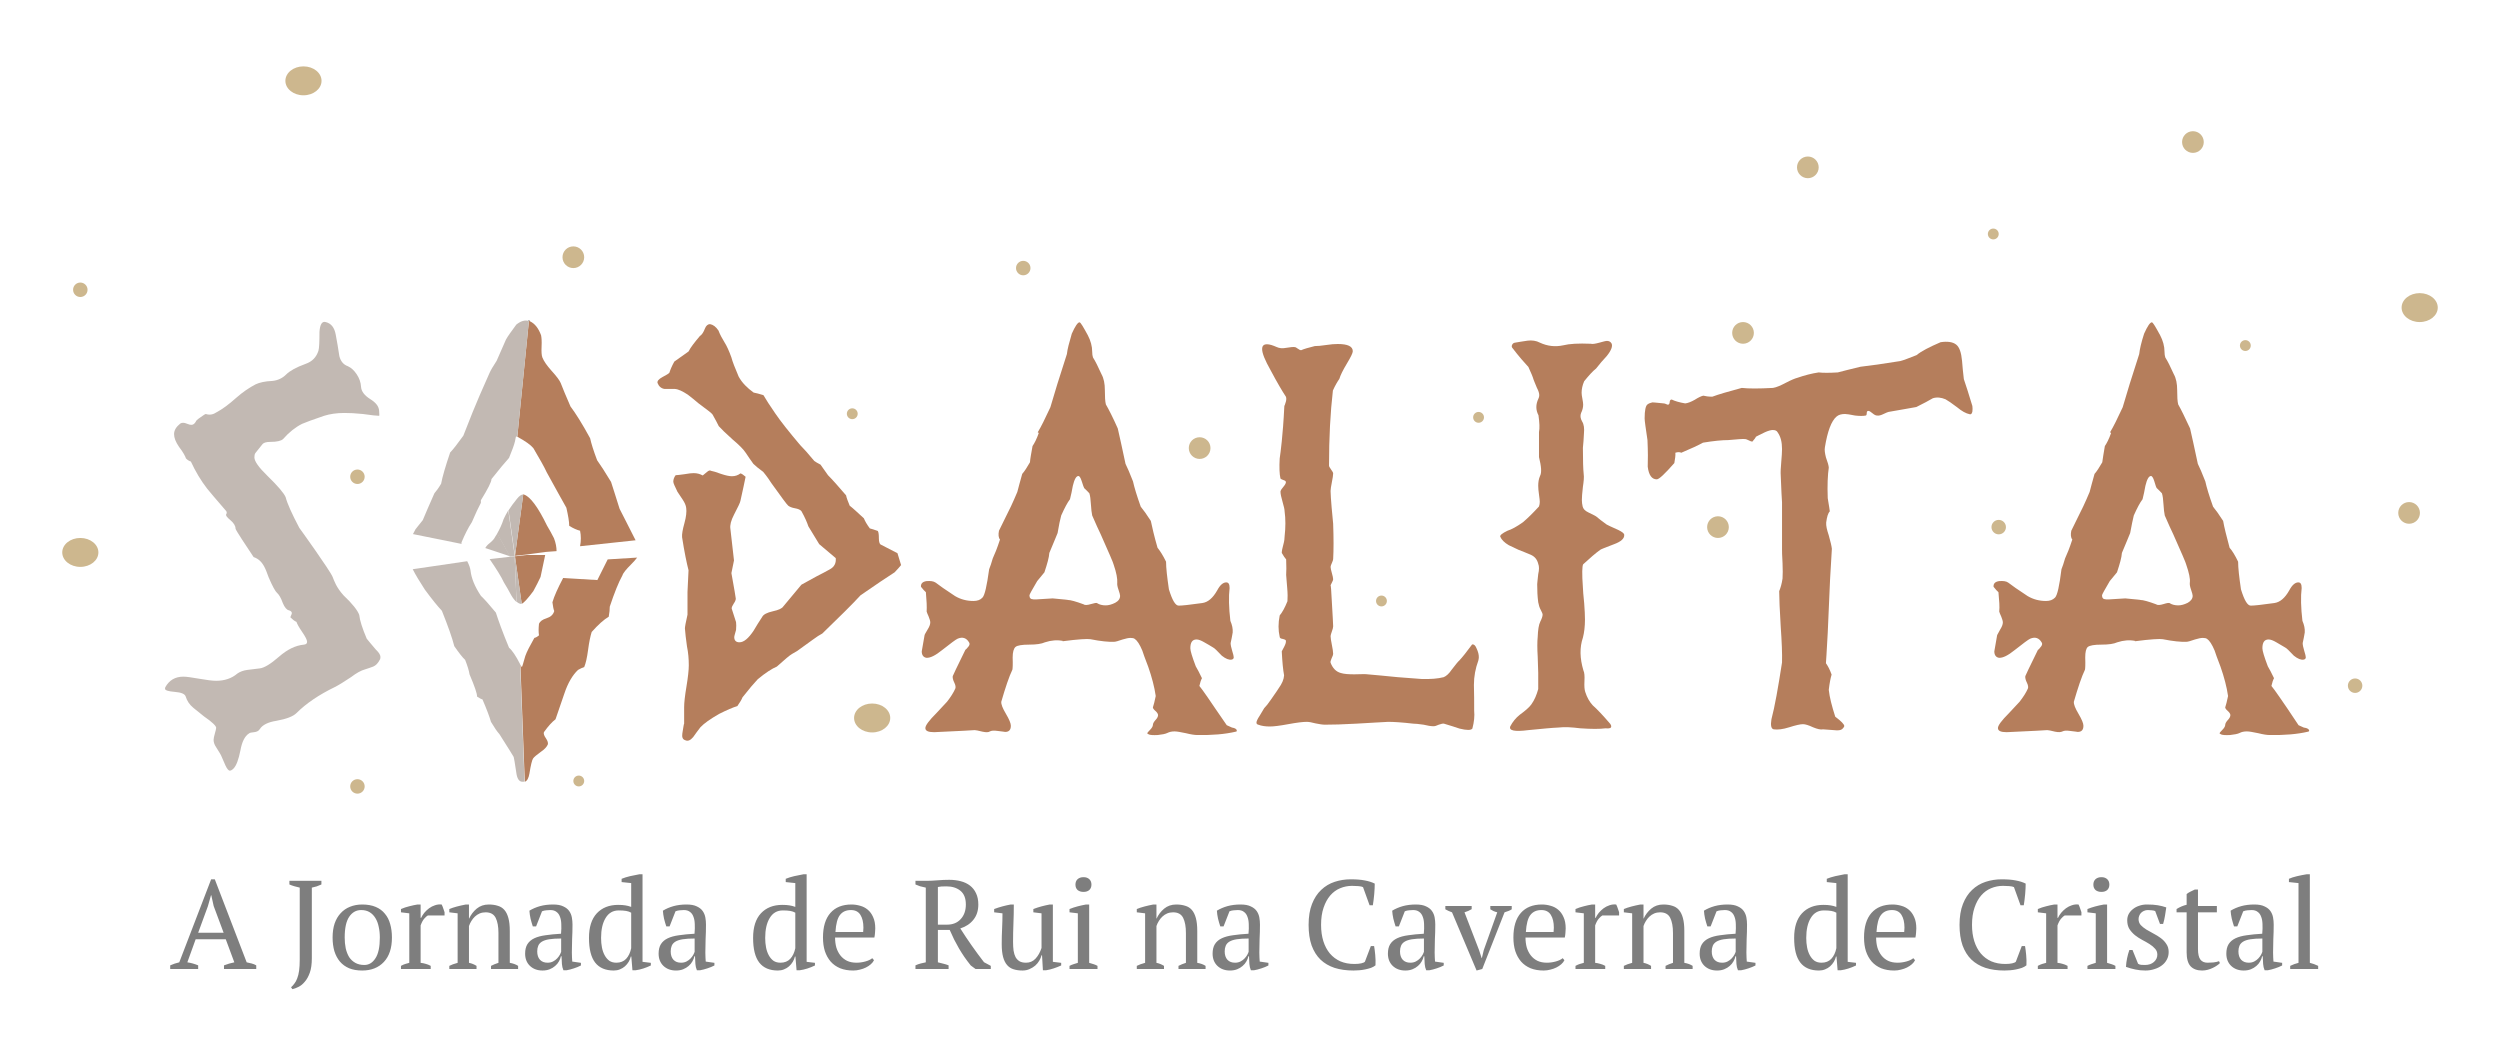 <svg width="968" height="412" viewBox="0 0 968 412" fill="none" xmlns="http://www.w3.org/2000/svg">
<path d="M894.101 282.9C894.101 283.1 893.901 283.3 893.701 283.3C889.501 284.3 884.501 284.7 878.801 284.6C877.801 284.6 876.401 284.4 874.401 283.9C872.401 283.5 871.001 283.2 870.001 283.2C868.901 283.2 867.901 283.4 867.201 283.8C866.401 284.2 865.201 284.4 863.501 284.6C861.701 284.7 860.601 284.6 860.101 284.4C859.601 284.2 859.401 284 859.401 283.9C859.401 283.8 859.801 283.3 860.501 282.6C861.201 281.9 861.601 281.2 861.601 280.7C861.601 280.2 861.901 279.6 862.601 278.8C863.301 278.1 863.601 277.4 863.601 276.9C863.601 276.5 863.301 275.9 862.601 275.3C861.901 274.7 861.601 274.2 861.601 273.9C861.901 273 862.301 271.5 862.701 269.5C862.201 266 861.201 262.2 859.801 258.2C858.501 254.9 857.801 252.8 857.501 251.9C856.501 249.5 855.501 248 854.601 247.4C854.201 247.1 853.701 247 852.901 247C852.201 247 851.201 247.2 849.901 247.6C848.201 248.2 847.101 248.5 846.601 248.5C844.501 248.6 841.401 248.3 837.401 247.5C836.301 247.3 832.701 247.5 826.601 248.3C826.601 248.2 826.701 248.2 826.901 248.2C824.601 247.7 822.301 247.9 819.801 248.7C818.501 249.3 816.501 249.6 813.701 249.6C810.901 249.6 809.201 249.9 808.401 250.5C807.701 251.1 807.401 252.5 807.401 254.6C807.501 257.3 807.401 258.9 807.301 259.3C806.001 262 804.601 266.2 803.001 271.7C802.901 272.7 803.501 274.2 804.801 276.4C806.101 278.6 806.701 280.1 806.701 281C806.701 282.6 806.001 283.4 804.501 283.4C804.401 283.4 803.401 283.2 801.401 283C800.101 282.8 799.201 282.9 798.601 283.2C798.001 283.5 797.101 283.6 795.701 283.3C794.101 282.9 793.101 282.7 792.701 282.7C792.301 282.8 787.101 283 777.001 283.5C774.701 283.5 773.601 283 773.601 281.9C773.601 280.9 775.001 279 777.901 276.1C779.901 273.9 781.301 272.4 782.001 271.7C783.401 269.9 784.501 268.2 785.201 266.6C785.401 266.1 785.301 265.3 784.801 264.3C784.301 263.3 784.101 262.4 784.201 261.8C784.201 261.7 785.801 258.3 789.101 251.6C789.301 251.6 789.701 251.1 790.401 250.2C790.801 249.6 790.801 249.1 790.501 248.7C789.501 247 788.001 246.5 786.101 247.3C785.401 247.6 783.401 249.1 780.101 251.7C777.501 253.8 775.501 254.8 774.001 254.7C772.801 254.5 772.201 253.6 772.201 252.2L773.301 245.9C773.501 245.5 773.901 244.8 774.501 243.7C775.201 242.6 775.501 241.7 775.501 241C775.501 240.5 775.301 239.8 774.901 238.8C774.501 237.9 774.201 237.2 774.101 236.8C774.301 235 774.101 232.5 773.801 229.3C773.301 228.9 772.701 228.2 771.901 227.2C771.801 225.9 772.601 225.2 774.101 225C775.601 224.9 776.801 225 777.601 225.6C778.901 226.6 781.401 228.4 785.101 230.8C787.301 232.1 789.701 232.7 792.201 232.7C793.701 232.7 794.801 232.3 795.701 231.4C796.601 230.5 797.401 226.9 798.201 220.4C798.601 219.4 799.101 218 799.601 216.2C800.301 214.7 801.301 212.3 802.401 208.9C801.801 208.2 801.701 207 802.001 205.5C802.201 205.1 803.101 203.2 804.701 200C805.801 197.9 807.301 194.8 809.101 190.5C809.501 188.8 810.201 186.5 811.001 183.5C811.901 182.5 812.901 180.9 814.001 179C814.201 177.6 814.501 175.5 815.001 172.7C815.701 171.7 816.601 170 817.401 167.7C817.301 167.6 817.201 167.4 817.001 167.4C818.301 165.3 819.901 162 821.901 157.7C823.401 152.5 825.501 145.7 828.301 137.1C828.501 135.2 829.101 132.6 830.201 129.2C831.501 126.3 832.501 124.8 833.201 124.8C833.601 124.8 834.601 126.5 836.401 129.8C837.501 131.9 838.101 134.1 838.101 136.2C838.101 137.1 838.201 137.8 838.401 138.4C839.301 139.8 840.401 142 841.701 144.9C842.601 146.5 843.001 148.6 843.001 151C843.001 153.6 843.101 155.5 843.401 156.6C844.501 158.5 846.001 161.6 848.001 165.9C848.701 168.9 849.701 173.5 851.001 179.6C851.701 181 852.701 183.3 853.901 186.4C854.401 188.7 855.401 192 856.901 196.2C857.901 197.4 859.201 199.2 860.801 201.7C861.201 204.1 862.101 207.6 863.301 212.1C864.301 213.2 865.401 215 866.601 217.5C866.601 219.9 867.001 223.4 867.701 228.2C869.001 232.4 870.201 234.5 871.501 234.5C872.701 234.5 875.701 234.2 880.601 233.5C882.801 233.2 884.701 231.6 886.401 228.6C887.501 226.5 888.701 225.5 889.901 225.5C890.801 225.5 891.201 226.2 891.201 227.7C890.801 231 890.901 235.3 891.501 240.4C892.201 242 892.501 243.5 892.401 244.9C892.201 246.2 891.901 247.6 891.601 249C891.601 249.7 891.801 250.7 892.201 252C892.601 253.3 892.801 254.1 892.801 254.5C892.801 255 892.501 255.3 892.001 255.4C891.001 255.6 889.701 255.1 888.201 253.9C886.401 252 885.301 250.9 884.801 250.7C883.801 250.1 882.601 249.4 881.401 248.7C880.201 248 879.201 247.6 878.401 247.6C876.801 247.6 876.001 248.7 876.001 251C876.001 252 876.701 254.3 878.101 258C878.701 259 879.501 260.5 880.501 262.6C880.101 263.3 879.801 264.3 879.501 265.6C880.101 266.3 881.101 267.7 882.701 270C884.301 272.3 886.701 275.8 890.001 280.8C890.601 281.1 891.301 281.4 892.001 281.7C893.501 281.9 894.101 282.4 894.101 282.9ZM849.001 230.7C849.001 230.3 848.801 229.6 848.401 228.4C848.001 227.3 847.801 226.3 847.901 225.6C848.101 224.1 847.601 221.8 846.501 218.6C846.401 218 844.701 214.1 841.501 206.9C840.701 205.3 839.601 202.8 838.201 199.6C838.001 198.6 837.801 197.2 837.701 195.3C837.601 193.4 837.401 191.9 837.101 191C836.701 190.5 836.001 189.9 835.101 189C834.901 188.8 834.601 187.9 834.101 186.2C833.701 184.9 833.201 184.3 832.901 184.3C832.001 184.3 831.301 185.6 830.701 188.1C830.401 189.9 830.001 191.7 829.601 193.3C828.601 194.6 827.501 196.7 826.201 199.6C825.801 201.1 825.401 203.3 824.801 206.4C824.101 208.2 823.001 210.7 821.601 214.1C821.501 215.8 820.801 218.3 819.701 221.6C819.001 222.4 818.101 223.5 816.901 225C814.901 228.4 813.901 230.2 813.901 230.5C813.901 231 814.001 231.4 814.301 231.7C814.601 232.1 815.801 232.2 818.001 232C821.001 231.8 822.701 231.7 822.901 231.7C827.301 232.1 829.201 232.3 828.701 232.3C829.801 232.3 831.901 232.9 834.901 234C835.401 234.4 836.401 234.3 837.701 233.9C839.001 233.5 839.901 233.3 840.201 233.6C841.001 234.1 842.101 234.4 843.401 234.4C844.501 234.4 845.701 234.1 847.101 233.4C848.301 232.7 849.001 231.8 849.001 230.7Z" fill="#B57E5C"/>
<path d="M763.701 157.2C763.801 157.9 763.801 158.7 763.701 159.4C763.501 160.2 763.201 160.5 762.701 160.4C761.201 160.1 759.601 159.2 757.801 157.7C755.701 156.1 754.201 155.1 753.301 154.6C751.601 153.9 750.001 153.7 748.401 154.2C746.901 155.1 744.801 156.2 742.001 157.6C739.601 158 736.001 158.7 731.201 159.5C730.901 159.6 730.301 159.8 729.301 160.3C728.301 160.8 727.501 161 726.801 160.9C726.301 160.9 725.701 160.6 725.001 160C724.301 159.4 723.801 159.1 723.401 159.1C723.001 159.1 722.801 159.4 722.801 160C722.801 160.6 722.601 160.9 722.401 160.9C721.401 161.1 720.101 161.1 718.301 160.9C716.301 160.5 715.001 160.3 714.401 160.3C713.001 160.3 711.901 160.6 711.101 161.3C709.101 163 707.601 167 706.601 173.2C706.401 174.2 706.601 175.5 707.001 177.1C707.701 179 708.101 180.4 708.101 181.1C707.701 183.8 707.501 187.8 707.701 192.9C708.201 196 708.501 197.7 708.501 198C707.801 198.7 707.401 200.1 707.101 202.3C707.001 203.6 707.401 205.2 708.101 207.3C708.801 209.8 709.201 211.5 709.301 212.5L708.601 224.4L707.701 245C707.301 252.7 707.001 256.7 707.001 256.8C707.701 257.8 708.501 259.2 709.201 261.2C708.801 262.5 708.401 264.5 708.101 267.1C708.401 270 709.301 273.4 710.601 277.5C713.001 279.3 714.101 280.5 714.101 281.1C714.101 281.4 713.801 281.8 713.301 282.3C712.701 282.8 711.601 282.9 710.001 282.7C707.701 282.5 706.301 282.4 705.901 282.4C705.001 282.6 703.701 282.3 702.001 281.6C700.301 280.8 699.001 280.4 698.101 280.4C697.101 280.4 695.301 280.8 692.801 281.6C690.301 282.4 688.301 282.6 686.801 282.4C685.801 282.2 685.501 280.9 685.901 278.5C687.201 273.6 688.501 266.2 690.001 256.5C690.101 253.1 689.901 248.5 689.501 242.7C689.101 236.1 688.901 231.5 688.901 228.9C689.401 227.7 689.901 226.1 690.201 224C690.301 222.4 690.301 220.5 690.201 218.1C690.001 215.1 690.001 213.3 690.001 212.5V194.5C689.901 193.1 689.701 189.6 689.501 184.1C689.401 182.9 689.501 181.2 689.701 178.9C689.901 176.6 690.001 175 690.001 173.9C690.001 171.2 689.501 169.1 688.301 167.4C688.001 166.8 687.401 166.5 686.401 166.5C685.701 166.5 684.601 166.8 683.301 167.4C681.301 168.4 680.201 168.9 679.901 169.1C679.701 169.6 679.201 170.2 678.501 171C678.201 171 677.701 170.8 677.101 170.5C676.501 170.2 676.001 170 675.601 170C674.801 169.9 672.701 170.1 669.201 170.4C666.901 170.4 663.601 170.7 659.401 171.4C657.601 172.4 654.801 173.7 651.001 175.3C650.401 175 649.601 175 648.701 175.3C648.801 176.3 648.601 177.6 648.301 179.3C644.601 183.5 642.401 185.6 641.501 185.6C639.601 185.6 638.401 184 638.001 180.7C638.101 178.3 638.101 174.8 637.901 170.4C637.201 165.7 636.801 162.9 636.801 162C636.801 158.9 637.201 157.1 637.901 156.6C638.401 156.2 639.001 156 639.801 155.8C640.301 155.8 641.101 155.9 642.201 156C643.301 156.1 643.901 156.2 644.201 156.2C644.501 156.2 644.801 156.3 645.201 156.5C645.601 156.7 645.901 156.8 646.101 156.6C646.301 156.5 646.501 156.2 646.501 155.6C646.601 155 646.801 154.7 647.301 154.7C648.501 155.3 650.201 155.8 652.501 156.2C653.501 156.1 654.801 155.6 656.201 154.8C657.601 153.9 658.701 153.4 659.501 153.2C660.301 153.4 661.501 153.6 663.001 153.6C665.401 152.7 669.201 151.6 674.401 150.2C677.001 150.5 681.001 150.5 686.501 150.2C687.801 150 689.401 149.3 691.501 148.2C693.601 147.1 695.101 146.5 695.901 146.3C698.801 145.3 701.501 144.6 704.201 144.2C705.801 144.4 708.301 144.4 711.601 144.2C713.601 143.7 716.501 142.9 720.401 142C723.901 141.6 729.101 140.9 735.801 139.8C737.001 139.5 739.101 138.7 742.101 137.5C743.901 136 747.001 134.4 751.401 132.5C754.101 132.1 756.101 132.4 757.401 133.4C758.701 134.4 759.401 136.5 759.701 139.7C759.901 142.1 760.101 144.5 760.401 146.8C761.201 149.1 762.301 152.6 763.701 157.2Z" fill="#B57E5C"/>
<path d="M628.9 207.099C629 208.499 627.7 209.699 625 210.699C621.6 211.999 619.8 212.699 619.6 212.899C617.8 214.199 615.6 216.099 613 218.499C612.6 219.199 612.5 222.099 612.9 227.499C612.9 228.499 613.1 230.499 613.4 233.599C613.6 236.199 613.7 238.399 613.7 239.899C613.7 242.599 613.4 244.999 612.9 246.899C611.6 250.699 611.7 254.899 613.1 259.599C613.5 260.399 613.6 261.799 613.5 263.699C613.4 265.699 613.5 266.999 613.8 267.899C614.5 270.099 615.5 271.799 616.7 273.099C618.3 274.499 620.6 276.899 623.5 280.299C624 280.999 624 281.599 623.5 281.899C623.2 281.999 622.6 282.099 621.7 281.999C619.5 282.299 616.2 282.299 611.9 281.999C608.6 281.599 605.9 281.399 603.5 281.699C600.9 281.799 597 282.199 591.8 282.699C586.4 283.399 584.1 282.899 584.8 281.199C585.7 279.499 586.9 277.999 588.4 276.799C590.6 275.199 592.1 273.899 592.9 272.799C594.2 270.999 595 268.999 595.6 266.799V260.499C595.6 260.099 595.5 258.099 595.4 254.299C595.2 251.099 595.2 248.499 595.4 246.599C595.5 243.899 595.8 241.899 596.4 240.699C597 239.499 597.3 238.599 597.3 237.999C597.3 237.699 597.1 237.099 596.6 236.199C596.1 235.299 595.8 234.299 595.6 233.199C595.3 230.999 595.2 228.699 595.2 226.199C595.2 225.699 595.4 224.399 595.6 222.299C596 220.599 596 219.299 595.6 218.299C595.2 216.699 594.3 215.499 592.7 214.799C591.1 214.099 589.5 213.499 588 212.899C585.9 211.899 584.6 211.299 584.2 211.099C582.5 210.099 581.4 208.999 580.9 207.799C580.7 207.299 581.6 206.499 583.7 205.499C585.3 204.999 587.3 203.899 589.7 202.199C591.7 200.499 593.7 198.499 595.9 196.099C596.1 195.499 596.2 194.899 596.2 194.299C596.2 193.899 596.1 192.899 595.9 191.499C595.7 190.099 595.6 188.999 595.6 188.099C595.6 186.699 595.8 185.399 596.3 184.299C597 182.999 596.8 180.599 595.9 176.999V167.299C596.2 165.799 596.1 163.699 595.7 160.799C594.6 158.699 594.6 156.599 595.7 154.299C595.9 153.899 596 153.499 596 152.999C596 152.299 595.7 151.299 595.1 150.199C594.4 148.399 593.9 147.399 593.8 146.999C593.5 145.899 592.8 144.299 591.8 142.099C590.3 140.499 588.1 137.999 585.5 134.599C585.3 134.299 585.3 133.899 585.5 133.499C585.7 133.099 586 132.799 586.5 132.699C588 132.399 589.7 132.199 591.5 131.899C593.2 131.699 594.8 131.899 596.3 132.699C599.1 133.999 602.1 134.399 605.3 133.699C607.7 133.099 611.2 132.899 615.9 133.099C616.6 133.299 617.7 133.099 619.2 132.699C620.7 132.299 621.7 131.999 622.2 131.999C623 131.999 623.6 132.299 624 132.999C624.5 133.999 623.9 135.699 622.1 137.899C620.7 139.399 619.3 140.999 618 142.699C616.7 143.699 615.2 145.399 613.4 147.599C612.7 149.199 612.4 150.699 612.4 152.099C612.4 152.599 612.5 153.399 612.7 154.399C612.9 155.399 613 156.199 613 156.699C613 157.799 612.7 158.899 612.2 159.899C611.8 160.899 611.9 161.999 612.6 163.199C613.3 164.299 613.5 165.899 613.3 167.899C613.2 169.799 613.1 171.699 612.9 173.399C612.9 178.299 613 181.699 613.2 183.499C613.4 184.799 613.2 186.499 612.9 188.499C612.6 190.999 612.5 192.699 612.5 193.599C612.5 194.399 612.6 195.299 612.8 196.099C613 196.999 613.7 197.799 615 198.399C617.1 199.399 618.2 199.999 618.2 200.099C619 200.799 620.3 201.799 622.1 203.099C622.4 203.299 623.9 203.999 626.6 205.199C628 205.899 628.9 206.499 628.9 207.099Z" fill="#B57E5C"/>
<path d="M572.6 254.499C572.6 254.899 572.5 255.399 572.4 255.799C571.3 258.799 570.7 261.899 570.7 265.199C570.8 268.499 570.8 271.799 570.8 275.199C571 277.199 570.8 279.499 570.1 282.099C569.6 282.799 567.9 282.799 565.1 282.099C563.7 281.599 561.7 280.999 559.1 280.199C558.7 280.099 558 280.299 557.1 280.599C556.2 280.999 555.6 281.199 555.1 281.199C554.1 281.199 552.8 280.999 551.2 280.599C549.2 280.299 547.9 280.199 547.2 280.199C542.9 279.699 539.7 279.499 537.5 279.499C535 279.599 530.9 279.899 525.2 280.199C520 280.499 515.9 280.599 513 280.599C512.1 280.599 510.9 280.399 509.4 280.099C507.9 279.699 506.8 279.499 506 279.499C504.4 279.499 502.1 279.799 498.8 280.399C495.6 280.999 493.2 281.299 491.7 281.299C490 281.299 488.5 281.099 487.2 280.599C486.8 280.499 486.5 280.299 486.5 279.799C486.5 279.299 486.9 278.399 487.7 277.199C488.8 275.399 489.4 274.399 489.5 274.199C490.2 273.499 491.1 272.399 492.1 270.899C494 268.199 495 266.699 495.1 266.499C496.4 264.699 497.1 263.099 497.2 261.499C496.8 259.399 496.5 256.299 496.3 252.199C496.5 251.799 496.9 251.099 497.3 250.299C497.7 249.499 498 248.699 497.9 248.099C497.9 247.799 497.5 247.599 496.7 247.399C495.9 247.299 495.5 246.999 495.5 246.599C494.9 243.999 494.9 241.299 495.5 238.299C496.5 237.099 497.5 235.299 498.5 232.799C498.6 231.499 498.6 229.799 498.4 227.599C498.2 224.699 498 223.099 498 222.599C498.1 221.299 498.1 219.299 498 216.599C497.6 216.199 497 215.299 496.3 214.099C496.3 213.399 496.5 212.299 496.9 210.899C497.3 209.499 497.4 208.399 497.4 207.699C497.8 204.199 497.8 200.899 497.4 197.999C497.4 197.299 497.1 195.999 496.6 194.299C496.1 192.599 495.8 191.199 495.8 190.299C495.9 189.799 496.3 189.199 497 188.399C497.6 187.699 497.9 187.099 497.9 186.699C497.9 186.299 497.6 186.099 497 185.899C496.4 185.699 496 185.499 495.8 185.299C495.4 183.599 495.3 180.999 495.5 177.499C495.7 176.099 496 173.899 496.3 170.899C496.6 167.899 497 163.399 497.3 157.199C497.4 157.099 497.6 156.499 497.9 155.499C498.1 154.699 498.1 154.099 497.9 153.599C496.5 151.499 494.5 148.099 492 143.399C489.8 139.499 488.7 136.799 488.7 135.199C488.7 133.899 489.3 133.299 490.6 133.299C491.6 133.299 492.8 133.699 494.4 134.399C495.3 134.799 496.5 134.999 497.9 134.699C499.7 134.399 500.8 134.299 501.3 134.399C501.6 134.399 502 134.599 502.5 134.999C503 135.399 503.5 135.599 503.8 135.599C504.9 135.099 506.7 134.599 509.1 133.999C510.1 133.999 511.5 133.899 513.4 133.599C515.3 133.299 516.8 133.199 518 133.199C521.8 133.199 523.8 134.099 523.8 135.999C523.8 136.699 523 138.299 521.5 140.799C520 143.299 519 145.299 518.6 146.699C517.9 147.699 517 149.199 516.1 151.199C515.1 159.799 514.6 169.499 514.6 180.299C514.6 180.599 514.9 181.099 515.4 181.799C515.9 182.499 516.2 182.999 516.2 183.299C516.2 183.999 516 185.199 515.7 186.699C515.4 188.299 515.2 189.399 515.2 190.099C515.2 191.599 515.4 193.699 515.6 196.399C515.9 199.299 516.1 201.499 516.2 202.799C516.4 208.399 516.4 212.999 516.2 216.499C516.2 216.799 516 217.299 515.7 217.999C515.4 218.699 515.2 219.199 515.2 219.499C515.2 219.999 515.4 220.799 515.7 221.899C516 222.999 516.2 223.799 516.2 224.299C516.2 224.599 516 224.999 515.7 225.599C515.5 225.999 515.3 226.399 515.2 226.599C515.3 226.599 515.5 228.799 515.7 233.199C516 238.499 516.2 241.599 516.2 242.499C516.2 242.999 516 243.699 515.7 244.499C515.4 245.399 515.2 245.999 515.2 246.299C515.2 246.999 515.4 248.199 515.7 249.699C516 251.199 516.2 252.399 516.2 253.199C516.2 253.499 516 254.099 515.6 254.899C515.2 255.799 515.1 256.299 515.2 256.599C516 258.699 517.3 260.099 519.2 260.599C520.5 260.999 522.3 261.099 524.4 261.099C527.4 260.999 529 260.999 529.5 261.099C532.1 261.299 536 261.699 541.2 262.199C544.3 262.399 547.4 262.699 550.4 262.899C553.9 262.999 556.7 262.799 559 262.199C560 261.799 561.1 260.799 562.1 259.299C563.7 257.199 564.7 255.999 565 255.799C566.3 254.399 567.9 252.399 569.8 249.799C569.9 249.599 570 249.499 570.2 249.499C570.8 249.499 571.3 249.999 571.7 250.999C572.4 252.499 572.6 253.499 572.6 254.499Z" fill="#B57E5C"/>
<path d="M478.9 282.9C478.9 283.1 478.8 283.3 478.5 283.3C474.3 284.3 469.3 284.7 463.6 284.6C462.6 284.6 461.2 284.4 459.2 283.9C457.2 283.5 455.8 283.2 454.8 283.2C453.7 283.2 452.8 283.4 452 283.8C451.2 284.2 450 284.4 448.3 284.6C446.5 284.7 445.4 284.6 444.9 284.4C444.4 284.2 444.2 284 444.2 283.9C444.2 283.8 444.6 283.3 445.3 282.6C446 281.9 446.4 281.2 446.4 280.7C446.4 280.2 446.7 279.6 447.4 278.8C448.1 278.1 448.4 277.4 448.4 276.9C448.4 276.5 448.1 275.9 447.4 275.3C446.7 274.7 446.4 274.2 446.4 273.9C446.7 273 447.1 271.5 447.5 269.5C447 266 446 262.2 444.6 258.2C443.3 254.9 442.6 252.8 442.3 251.9C441.3 249.5 440.3 248 439.4 247.4C439 247.1 438.5 247 437.7 247C437 247 436 247.2 434.7 247.6C433 248.2 431.9 248.5 431.4 248.5C429.3 248.6 426.2 248.3 422.2 247.5C421.1 247.3 417.5 247.5 411.4 248.3C411.4 248.2 411.5 248.2 411.7 248.2C409.4 247.7 407.1 247.9 404.6 248.7C403.3 249.3 401.3 249.6 398.5 249.6C395.7 249.6 393.9 249.9 393.2 250.5C392.5 251.1 392.1 252.5 392.1 254.6C392.2 257.3 392.1 258.9 392 259.3C390.7 262 389.3 266.2 387.7 271.7C387.6 272.7 388.2 274.2 389.5 276.4C390.8 278.6 391.4 280.1 391.4 281C391.4 282.6 390.7 283.4 389.2 283.4C389.1 283.4 388.1 283.2 386.1 283C384.8 282.8 383.9 282.9 383.3 283.2C382.7 283.6 381.8 283.6 380.4 283.3C378.8 282.9 377.8 282.7 377.4 282.7C377 282.8 371.8 283 361.7 283.5C359.4 283.5 358.3 283 358.3 281.9C358.3 280.9 359.7 279 362.6 276.1C364.6 273.9 366 272.4 366.7 271.7C368.1 269.9 369.2 268.2 369.9 266.6C370.1 266.1 370 265.3 369.5 264.3C369 263.3 368.8 262.4 368.9 261.8C368.9 261.7 370.5 258.3 373.8 251.6C373.9 251.6 374.4 251.1 375.1 250.2C375.5 249.6 375.5 249.1 375.2 248.7C374.2 247 372.7 246.5 370.8 247.3C370.1 247.6 368.1 249.1 364.8 251.7C362.2 253.8 360.2 254.8 358.7 254.7C357.5 254.5 356.9 253.6 356.9 252.2L358 245.9C358.1 245.5 358.6 244.8 359.2 243.7C359.9 242.6 360.2 241.7 360.2 241C360.2 240.5 360 239.8 359.6 238.8C359.2 237.9 358.9 237.2 358.8 236.8C358.9 235 358.8 232.5 358.5 229.3C358 228.9 357.4 228.2 356.6 227.2C356.5 225.9 357.3 225.2 358.8 225C360.3 224.9 361.4 225 362.3 225.6C363.6 226.6 366.1 228.4 369.8 230.8C372 232.1 374.4 232.7 376.9 232.7C378.4 232.7 379.6 232.3 380.4 231.4C381.3 230.5 382.1 226.9 383 220.4C383.4 219.4 383.9 218 384.4 216.2C385.1 214.7 386.1 212.3 387.2 208.9C386.6 208.2 386.5 207 386.8 205.5C387 205.1 387.9 203.2 389.5 200C390.6 197.9 392.1 194.8 393.9 190.5C394.3 188.8 395 186.5 395.8 183.5C396.7 182.5 397.7 180.9 398.8 179C398.9 177.6 399.3 175.5 399.8 172.7C400.5 171.7 401.4 170 402.2 167.7C402.1 167.6 402 167.4 401.8 167.4C403.1 165.3 404.7 162 406.7 157.7C408.2 152.5 410.3 145.7 413.1 137.1C413.3 135.2 414 132.6 415 129.2C416.3 126.3 417.3 124.8 418 124.8C418.4 124.8 419.4 126.5 421.2 129.8C422.3 131.9 422.9 134.1 422.9 136.2C422.9 137.1 423 137.8 423.2 138.4C424.1 139.8 425.2 142 426.5 144.9C427.4 146.5 427.8 148.6 427.8 151C427.8 153.6 427.9 155.5 428.2 156.6C429.3 158.5 430.9 161.6 432.8 165.9C433.5 168.9 434.5 173.5 435.8 179.6C436.5 181 437.5 183.3 438.7 186.4C439.2 188.7 440.2 192 441.7 196.2C442.7 197.4 444 199.2 445.6 201.7C446.1 204.1 446.9 207.6 448.2 212.1C449.1 213.2 450.3 215 451.5 217.5C451.5 219.9 451.9 223.4 452.6 228.2C453.9 232.4 455.1 234.5 456.4 234.5C457.6 234.5 460.6 234.2 465.5 233.5C467.7 233.2 469.6 231.6 471.3 228.6C472.4 226.5 473.6 225.5 474.8 225.5C475.7 225.5 476.1 226.2 476.1 227.7C475.7 231 475.8 235.3 476.4 240.4C477.1 242 477.4 243.5 477.3 244.9C477.1 246.2 476.8 247.6 476.5 249C476.5 249.7 476.7 250.7 477.1 252C477.5 253.3 477.7 254.1 477.7 254.5C477.7 255 477.4 255.3 476.9 255.4C475.9 255.6 474.6 255.1 473.1 253.9C471.3 252 470.2 250.9 469.7 250.7C468.7 250.1 467.6 249.4 466.3 248.7C465.1 248 464.1 247.6 463.3 247.6C461.7 247.6 460.9 248.7 460.9 251C460.9 252 461.6 254.3 463 258C463.6 259 464.4 260.5 465.4 262.6C465 263.3 464.7 264.3 464.4 265.6C465 266.3 466 267.7 467.6 270C469.1 272.3 471.6 275.8 475 280.8C475.6 281.1 476.3 281.4 477 281.7C478.3 281.9 478.9 282.4 478.9 282.9ZM433.7 230.7C433.7 230.3 433.5 229.6 433.1 228.4C432.7 227.3 432.5 226.3 432.6 225.6C432.7 224.1 432.3 221.8 431.2 218.6C431.1 218 429.4 214.1 426.2 206.9C425.4 205.3 424.3 202.8 422.9 199.6C422.7 198.6 422.5 197.2 422.4 195.3C422.3 193.4 422.1 191.9 421.8 191C421.4 190.5 420.7 189.9 419.8 189C419.7 188.8 419.3 187.9 418.8 186.2C418.4 184.9 417.9 184.3 417.6 184.3C416.7 184.3 416 185.6 415.4 188.1C415.1 189.9 414.7 191.7 414.3 193.3C413.3 194.6 412.2 196.7 410.9 199.6C410.5 201.1 410 203.3 409.5 206.4C408.8 208.2 407.7 210.7 406.3 214.1C406.2 215.8 405.5 218.3 404.4 221.6C403.7 222.4 402.8 223.5 401.6 225C399.6 228.4 398.6 230.2 398.6 230.5C398.6 231 398.7 231.4 399 231.7C399.3 232.1 400.5 232.2 402.7 232C405.7 231.8 407.3 231.7 407.6 231.7C412 232.1 413.9 232.3 413.4 232.3C414.5 232.3 416.6 232.9 419.6 234C420.1 234.4 421.1 234.3 422.4 233.9C423.8 233.5 424.6 233.3 424.9 233.6C425.7 234.1 426.8 234.4 428.1 234.4C429.2 234.4 430.4 234.1 431.8 233.4C433.1 232.7 433.7 231.8 433.7 230.7Z" fill="#B57E5C"/>
<path d="M347.5 214.199L348.9 218.799C348.4 219.499 347.5 220.399 346.4 221.599C343.4 223.499 339 226.499 333.2 230.499C330 233.999 325 238.899 318.4 245.299C317.4 245.799 316.2 246.599 314.7 247.699C313.2 248.799 311.1 250.299 308.6 252.099C308.2 252.299 307.5 252.699 306.7 253.199C305.8 253.699 303.9 255.299 300.8 258.099C298.9 258.899 296.4 260.499 293.4 262.999C292 264.499 290 266.799 287.5 269.999C287.2 270.799 286.5 271.999 285.5 273.399C283.8 273.899 281.5 274.899 278.5 276.399C275 278.399 272.6 280.099 271.2 281.599C270.2 282.899 269.3 284.099 268.4 285.399C267.3 286.699 266.3 287.099 265.3 286.599C264.3 286.299 264 285.399 264.2 283.999C264.6 281.499 264.8 280.199 264.9 280.199V273.799C264.9 272.099 265.2 269.399 265.8 265.799C266.4 262.199 266.7 259.399 266.7 257.599C266.7 255.099 266.5 252.699 266 250.299C265.6 247.399 265.3 244.999 265.2 243.299C265.2 242.799 265.5 240.999 266.2 237.999V229.199L266.6 220.799C265.9 218.099 265 213.799 264.1 207.999C264 206.899 264.3 205.099 265 202.599C265.7 200.099 265.9 198.099 265.7 196.699C265.6 195.699 265.1 194.599 264.3 193.399L262.3 190.399C261.3 188.299 260.7 187.099 260.7 186.499C260.7 185.699 261 184.799 261.6 183.999C262.3 183.999 263.5 183.799 265.1 183.599C266.7 183.299 267.9 183.199 268.6 183.199C269.9 183.199 271 183.499 272.1 184.099C272.6 183.699 273.2 183.199 273.8 182.699C274.4 182.199 274.9 181.999 275.3 182.299C276 182.399 277.3 182.799 279.2 183.499C281 184.099 282.4 184.399 283.4 184.399C284.7 184.399 285.8 183.999 286.7 183.299C287.2 183.399 287.9 183.899 288.7 184.599C288.3 186.699 287.6 189.799 286.7 193.899C286.6 194.599 285.7 196.399 284.2 199.299C283 201.599 282.6 203.399 282.8 204.699L284.2 216.999L283.2 221.899C284.3 228.099 284.9 231.399 284.9 231.799C284.9 232.299 284.6 232.999 284.1 233.699C283.6 234.499 283.3 235.099 283.3 235.599L285 240.899C285.1 241.599 285.1 242.599 285 243.899C284.6 245.399 284.3 246.299 284.3 246.699C284.3 247.999 285 248.699 286.3 248.699C288 248.699 289.8 247.199 291.8 244.199C292.8 242.499 293.9 240.699 295.1 238.899C295.6 237.899 297 237.199 299.2 236.699C301.5 236.199 302.8 235.599 303.3 234.799L310.3 226.399L316.3 223.099C318.1 222.199 319.8 221.299 321.4 220.399C323 219.499 323.8 218.099 323.6 216.099L317.2 210.699L313 203.799C312.5 202.299 311.7 200.399 310.3 197.899C309.9 197.399 309 196.999 307.8 196.799C306.6 196.599 305.7 196.199 305.2 195.799C304.7 195.399 302.5 192.399 298.7 187.099C298 185.999 297 184.499 295.5 182.699C293.7 181.399 292.4 180.299 291.7 179.599C290.7 178.199 289.7 176.799 288.8 175.399C287.9 173.999 286.2 172.299 283.7 170.199C281 167.799 279.2 165.999 278.3 164.999C277.8 163.999 277 162.399 275.9 160.499C275.7 160.099 273.9 158.699 270.5 156.199C269 154.899 267.6 153.799 266.3 152.799C264.3 151.499 262.7 150.699 261.3 150.599H257.3C256 150.399 255.1 149.599 254.6 148.299C254.4 147.599 255 146.799 256.5 145.999C258 145.199 258.9 144.699 259.2 144.299C259.5 143.299 260.1 141.799 261.1 139.999C262.4 139.099 264.2 137.799 266.6 136.099C267.4 134.499 268.9 132.599 271 130.099C271.7 129.699 272.4 128.699 273 127.099C273.4 126.099 274.1 125.499 274.9 125.499C276.1 125.699 277.2 126.499 278.2 127.999C278.8 129.599 279.6 130.999 280.5 132.499C281.4 133.899 282.3 135.899 283.2 138.399C283.6 139.999 284.6 142.499 286 145.799C287.3 148.199 289.3 150.199 291.8 151.999C292.8 152.199 294 152.499 295.6 152.999C296.6 154.699 298.1 157.099 300.2 160.099C302.3 163.199 305.5 167.199 309.8 172.299C311.1 173.599 313 175.699 315.3 178.499C315.8 178.899 316.6 179.299 317.7 179.899C318.4 180.899 319.3 182.199 320.6 183.999C322.3 185.699 324.6 188.299 327.6 191.799C327.8 192.799 328.3 194.099 329 195.799C330.3 196.799 332.1 198.499 334.5 200.699C334.9 201.699 335.6 202.999 336.8 204.599C337.5 204.799 338.6 205.099 339.9 205.599C340.2 206.099 340.3 207.099 340.3 208.499C340.3 209.899 340.6 210.799 341.3 210.999L347.5 214.199Z" fill="#B57E5C"/>
<path d="M235.3 216.599L246.7 215.899C246.1 216.699 245.4 217.499 244.4 218.499C242.5 220.399 241.3 221.799 241 222.799C239.5 225.499 237.9 229.499 236.1 234.899C236.1 235.899 236 237.199 235.7 238.799C233.8 239.899 231.6 241.899 229.1 244.699C228.6 246.299 228.1 248.599 227.7 251.699C227.3 254.699 226.8 256.899 226.2 258.299C225.5 258.499 224.7 258.899 223.8 259.399C221.7 261.399 219.9 264.399 218.5 268.599C216.5 274.399 215.4 277.699 215.1 278.499C213.8 279.499 212.3 281.099 210.6 283.499C210.4 284.099 210.7 284.899 211.4 285.899C212.1 286.899 212.3 287.799 212.1 288.299C211.7 289.199 210.8 290.199 209.3 291.199C207.8 292.299 206.8 293.099 206.4 293.699C206 294.299 205.5 296.299 205 299.499C204.7 301.299 204.1 302.399 203.2 302.699L201.5 257.299C201.6 257.399 201.6 257.499 201.7 257.699C201.8 258.099 201.9 258.199 202.1 258.199C202.2 258.199 202.6 256.799 203.4 253.999C204 252.299 205.2 249.999 206.9 246.999C207.4 246.899 208 246.599 208.7 245.999C208.5 244.799 208.5 243.299 208.7 241.499C209.1 240.599 210 239.899 211.6 239.399C213.2 238.899 214.2 237.999 214.6 236.599C214.3 235.899 214.1 234.699 213.9 233.199C214.6 230.799 216 227.699 218 223.899V223.799L231.3 224.599L235.3 216.599Z" fill="#B57E5C"/>
<path d="M246.101 209.199L224.601 211.499C225.001 209.399 225.001 207.399 224.601 205.499C223.401 205.199 222.001 204.599 220.401 203.599C220.401 201.999 220.001 199.699 219.301 196.599C217.801 193.999 215.301 189.399 211.701 182.899C210.701 180.699 208.901 177.599 206.501 173.499C205.401 172.199 203.401 170.799 200.301 169.099L204.801 124.199C204.901 124.299 205.101 124.299 205.201 124.399C207.101 125.299 208.501 127.099 209.501 129.799C209.701 130.699 209.801 132.199 209.701 134.199C209.601 136.199 209.701 137.599 210.001 138.399C210.601 139.899 211.801 141.599 213.501 143.499C215.501 145.699 216.701 147.299 217.101 148.299C217.901 150.399 219.201 153.499 220.901 157.399C222.801 159.899 225.401 163.999 228.501 169.699C228.901 171.599 229.801 174.499 231.201 178.199C232.501 179.999 234.301 182.799 236.601 186.599C237.301 188.899 238.501 192.399 239.901 196.999C241.301 199.799 243.401 203.799 246.101 209.199Z" fill="#B57E5C"/>
<path d="M204.8 124.299L200.3 169.199C200.2 169.099 200 168.999 199.9 168.999C199.8 168.899 199.6 169.599 199.4 170.899C199.1 172.199 198.3 174.399 197.1 177.299C195.5 179.099 193.2 181.799 190.3 185.499C190.3 186.599 188.9 189.299 186.2 193.699V194.699C185.3 196.399 184.1 198.899 182.7 202.199C181.3 204.299 180 206.899 178.7 209.999C178.7 210.199 178.7 210.399 178.7 210.599L159.9 206.799C160.2 206.199 160.5 205.599 160.9 204.899C162.4 202.999 163.4 201.799 163.7 201.399C164.7 198.999 166.2 195.499 168.2 190.999C168.9 190.199 169.8 188.999 170.8 187.299C171.3 184.599 172.5 180.499 174.3 175.199C175.6 173.899 177.2 171.699 179.4 168.699C180.2 166.599 181.4 163.599 183 159.599C184.4 156.099 186.6 150.999 189.6 144.299C190.1 143.199 191 141.699 192.3 139.699C193 138.099 194.2 135.399 195.9 131.499C196.6 130.199 198 128.299 199.9 125.699C201.6 124.299 203.3 123.799 204.8 124.299Z" fill="#C2B9B3"/>
<path d="M201.401 257.2L203.101 302.6C202.901 302.7 202.601 302.7 202.301 302.7C201.001 302.7 200.201 301.5 199.901 299.1C199.401 295.5 199.001 293.5 198.901 293.1C198.701 292.7 196.901 289.8 193.401 284.3C192.501 283.3 191.401 281.7 190.101 279.5C189.501 277.4 188.401 274.5 186.801 270.8C186.301 270.7 185.601 270.3 184.701 269.7C184.801 268.7 183.801 265.8 181.801 261.1C181.601 259.7 181.001 257.8 180.101 255.5C179.101 254.6 177.701 252.8 175.901 250.2C175.101 247 173.501 242.5 171.101 236.5C169.501 234.8 167.301 232.1 164.501 228.3C162.501 225.2 160.901 222.6 159.801 220.4L180.901 217.3C181.701 218.8 182.101 220.1 182.201 221C182.501 223.8 183.801 227.1 186.201 230.7C187.601 232 189.501 234.2 192.001 237.2C193.001 240.3 194.601 244.8 197.101 250.8C198.301 251.8 199.801 254 201.401 257.2Z" fill="#C2B9B3"/>
<path d="M147.3 254.3C147.3 254.6 147.3 254.9 147.2 255.2C146.4 256.8 145.5 257.7 144.5 258.1C143.5 258.5 142.5 258.8 141.3 259.2C139.8 259.6 138 260.6 135.9 262.2C133.2 264 131.1 265.3 129.7 266C123.5 269 118.5 272.4 114.8 276.1C113.5 277.4 110.9 278.4 107 279.1C103.8 279.6 101.6 280.7 100.6 282.3C100.2 283 99.4 283.4 98.4 283.5C97.4 283.6 96.7 283.7 96.4 284C94.8 285 93.7 287.2 93.1 290.5C92.4 294.1 91.5 296.5 90.4 297.6C89.9 298.1 89.4 298.4 89 298.4C88.5 298.4 87.9 297.7 87.3 296.4C86.7 295 86.1 293.7 85.6 292.5C85.6 292.4 85 291.4 83.8 289.5C83.1 288.5 82.7 287.5 82.7 286.5C82.7 285.9 82.9 285.1 83.2 284C83.5 282.9 83.7 282.2 83.7 281.8C83.7 281.1 82.2 279.6 79 277.4C76.5 275.4 75.1 274.3 74.9 274.1C73.3 272.8 72.4 271.3 71.9 269.7C71.6 268.7 70.2 268.1 67.7 267.9C65.2 267.7 63.9 267.3 63.9 266.7C63.9 266.6 63.9 266.4 64 266.1C65.5 263.4 67.8 262 71 262C72.2 262 74.2 262.3 77.1 262.8C80 263.3 82.2 263.6 83.7 263.6C86.9 263.6 89.7 262.7 91.9 260.8C92.9 260.1 94.2 259.6 95.7 259.4C97.2 259.2 98.8 259 100.6 258.8C102.3 258.6 104.8 257.1 108 254.3C111.2 251.5 114.4 249.9 117.7 249.6C118.5 249.5 118.9 249.2 118.9 248.5C118.9 247.8 118.3 246.6 117 244.7C115.7 242.8 115 241.5 114.8 240.8C114.1 240.5 113.3 239.9 112.5 239.1C112.4 239 112.5 238.7 112.7 238.3C112.9 237.9 113 237.6 113 237.4C113 236.9 112.6 236.5 111.8 236.3C111 236.1 110.2 235.2 109.5 233.5C108.8 231.5 108 230.2 107.3 229.6C106.6 229 105.5 227 104 223.5C103 221 102.1 217 98.2 215.7C95.6 211.8 91.2 205.2 91.2 204.7C91.2 203.6 90.5 202.5 89.2 201.4C87.9 200.3 87.3 199.6 87.6 199.1C87.9 198.7 87.8 198.2 87.6 197.9C83.6 193.3 81.1 190.3 80.2 189.2C77.8 186.1 75.7 182.6 73.9 178.7C73.4 178.6 72.7 178.2 72 177.5C71.8 176.8 71 175.2 69.3 173C68 171.1 67.4 169.5 67.4 168.1C67.4 166.6 68.2 165.3 69.8 164C70.1 163.8 70.5 163.7 70.9 163.7C71.3 163.7 71.8 163.8 72.5 164.1C73.2 164.4 73.7 164.5 74.1 164.5C74.8 164.5 75.3 164.1 75.8 163.3C75.8 163 76.4 162.4 77.6 161.6C78.8 160.7 79.5 160.3 79.7 160.3C81.2 160.8 82.6 160.5 83.9 159.6C86 158.5 88.6 156.6 91.5 154C94 151.8 96.5 150.1 99 148.8C100.5 148.1 102.7 147.6 105.4 147.5C107.6 147.3 109.4 146.4 110.8 145C112.2 143.6 114.7 142.2 118.3 140.9C120.9 140 122.5 138.3 123.3 135.8C123.6 134.8 123.7 132.3 123.7 128.5C123.9 125.6 124.7 124.3 126.1 124.7C128.2 125.2 129.5 126.8 130 129.6C130.5 132.3 131 135.1 131.4 137.9C131.9 139.9 133 141.2 134.7 141.8C136 142.4 137.1 143.4 138.1 144.9C139.1 146.4 139.7 148 139.8 149.8C139.9 151.5 141.1 153.1 143.3 154.5C145.6 155.9 146.7 157.4 146.8 159.1C146.9 160.4 146.9 161 146.8 161C146 161 143.9 160.8 140.5 160.3C137.7 160 135.3 159.9 133.3 159.9C130.4 159.9 127.7 160.3 125.5 161C121 162.5 118.2 163.6 117 164.1C114.4 165.4 112 167.3 109.6 170C108.9 170.7 107.2 171.1 104.7 171.1C103.1 171.1 102.2 171.4 101.7 171.9C100.8 173 99.9 174.2 98.9 175.4C98.6 175.8 98.5 176.4 98.5 177.1C98.5 178.6 100.2 181 103.6 184.3C107.6 188.2 109.9 190.9 110.6 192.5C111.2 194.9 113 198.9 115.9 204.4C116 204.5 127.8 220.9 128.8 223.4C129.4 224.9 130.2 227.4 133 230.5C136.5 233.8 138.5 236.4 139.1 238.1C139.3 240.2 140.3 243.3 142 247.3C142.7 248.2 143.9 249.6 145.6 251.6C146.8 252.7 147.3 253.7 147.3 254.3Z" fill="#C2B9B3"/>
<path d="M204.801 124.1V124.3" stroke="#7E7E7E" stroke-width="0.698" stroke-miterlimit="10"/>
<path d="M214.5 208.399C215.2 210.199 215.5 211.899 215.5 213.399L211.4 213.699L204 214.699L199.4 215.199L202.6 191.399C202.7 191.399 202.8 191.399 202.9 191.499C205.3 192.299 208.3 196.299 211.8 203.499C212.8 205.199 213.7 206.799 214.5 208.399Z" fill="#B57E5C"/>
<path d="M211.1 214.899L209.3 223.399C208.6 224.999 207.6 226.799 206.5 228.899C204.4 231.699 202.9 233.399 202 233.799L199.4 215.499V215.399L203.9 214.899H203.7H211.1Z" fill="#B57E5C"/>
<path d="M202.6 191.499L199.4 215.299L196.9 197.599C197.8 196.199 198.9 194.699 200.2 193.099C201.1 191.999 201.9 191.399 202.6 191.499Z" fill="#C2B9B3"/>
<path d="M199.401 215.399L202.001 233.699C201.801 233.799 201.601 233.899 201.501 233.799C201.001 233.699 200.501 233.399 200.001 232.999L199.301 215.999L199.401 215.399Z" fill="#C2B9B3"/>
<path d="M199.4 215.399L199.3 216.099L200 233.099C199.3 232.499 198.6 231.599 197.9 230.399C197 228.699 196.1 227.099 195.1 225.499C194.1 223.299 192.2 220.299 189.6 216.499C189.6 216.499 189.6 216.499 189.5 216.499L197.3 215.599L199.2 215.399H199.4Z" fill="#C2B9B3"/>
<path d="M196.8 197.6L199.3 215.3L197.4 215.5L192.5 206.6C193.4 205 194.3 203.2 195 201C195.5 199.9 196.1 198.8 196.8 197.6Z" fill="#C2B9B3"/>
<path d="M192.6 206.499L197.5 215.399L187.9 212.199C188.3 211.499 188.8 210.899 189.6 210.299C190.7 209.399 191.4 208.599 191.7 207.899C192 207.499 192.3 206.999 192.6 206.499Z" fill="#C2B9B3"/>
<path d="M76.732 375.199H65.903V373.785C67.074 373.264 68.245 372.874 69.415 372.614L81.757 340.469H83.171L95.512 372.614C96.163 372.744 96.797 372.89 97.415 373.053C98.065 373.216 98.666 373.459 99.219 373.785V375.199H86.732V373.785C87.382 373.524 88.049 373.297 88.732 373.102C89.415 372.907 90.081 372.744 90.732 372.614L87.415 363.687H75.757L72.537 372.614C73.903 372.809 75.301 373.199 76.732 373.785V375.199ZM76.732 361.151H86.586L82.732 350.81L81.805 346.615H81.708L80.488 350.907L76.732 361.151ZM112.059 341.054H124.449V342.469C123.864 342.729 123.262 342.973 122.644 343.2C122.026 343.395 121.392 343.558 120.742 343.688V371.004C120.742 373.281 120.482 375.15 119.962 376.614C119.441 378.077 118.791 379.248 118.01 380.126C117.262 381.036 116.449 381.703 115.571 382.126C114.726 382.549 113.945 382.841 113.23 383.004L112.693 382.272C113.181 381.849 113.62 381.362 114.01 380.809C114.433 380.288 114.791 379.622 115.084 378.809C115.409 377.996 115.653 377.004 115.815 375.833C115.978 374.663 116.059 373.232 116.059 371.541V343.688C115.344 343.525 114.645 343.347 113.962 343.151C113.279 342.956 112.645 342.729 112.059 342.469V341.054ZM128.782 363.004C128.782 360.956 129.042 359.151 129.562 357.59C130.115 355.997 130.895 354.663 131.904 353.59C132.912 352.484 134.115 351.655 135.513 351.102C136.944 350.517 138.521 350.224 140.245 350.224C142.261 350.224 144.001 350.533 145.464 351.151C146.928 351.769 148.114 352.647 149.025 353.785C149.968 354.891 150.651 356.224 151.074 357.785C151.529 359.346 151.757 361.086 151.757 363.004C151.757 367.102 150.716 370.256 148.635 372.468C146.554 374.679 143.757 375.785 140.245 375.785C138.294 375.785 136.603 375.492 135.172 374.907C133.741 374.289 132.554 373.427 131.611 372.321C130.668 371.183 129.952 369.834 129.465 368.273C129.009 366.679 128.782 364.923 128.782 363.004ZM133.465 363.004C133.465 364.468 133.595 365.85 133.855 367.151C134.147 368.451 134.586 369.59 135.172 370.565C135.79 371.508 136.586 372.256 137.562 372.809C138.538 373.362 139.708 373.638 141.074 373.638C142.83 373.638 144.261 372.777 145.367 371.053C146.505 369.329 147.074 366.647 147.074 363.004C147.074 361.509 146.928 360.127 146.635 358.858C146.375 357.557 145.952 356.436 145.367 355.493C144.781 354.517 144.033 353.753 143.123 353.2C142.212 352.647 141.123 352.371 139.855 352.371C137.936 352.371 136.391 353.232 135.221 354.956C134.05 356.679 133.465 359.362 133.465 363.004ZM165.646 354.468C165.288 354.663 164.833 355.07 164.28 355.688C163.76 356.273 163.288 357.151 162.865 358.322V372.809C163.516 372.874 164.166 373.004 164.816 373.199C165.467 373.362 166.117 373.622 166.768 373.98V375.199H155.256V373.98C155.841 373.655 156.394 373.411 156.914 373.248C157.435 373.085 157.955 372.939 158.475 372.809V353.639L155.256 353.249V351.98C156.296 351.525 157.37 351.167 158.475 350.907C159.581 350.615 160.638 350.387 161.646 350.224H162.865V355.395H163.06C163.353 354.745 163.76 354.094 164.28 353.444C164.833 352.793 165.451 352.208 166.133 351.688C166.849 351.167 167.613 350.777 168.426 350.517C169.272 350.224 170.133 350.127 171.011 350.224C171.239 350.647 171.434 351.119 171.597 351.639C171.792 352.127 171.971 352.647 172.133 353.2V354.468H165.646ZM200.61 375.199H190.122V373.98C191 373.524 191.96 373.134 193 372.809V361.248C193 358.777 192.643 356.826 191.927 355.395C191.212 353.964 189.911 353.249 188.025 353.249C187.212 353.249 186.448 353.395 185.732 353.688C185.049 353.98 184.432 354.387 183.879 354.907C183.358 355.395 182.903 355.964 182.513 356.614C182.123 357.232 181.814 357.883 181.586 358.566V372.809C182.594 373.004 183.57 373.394 184.513 373.98V375.199H173.977V373.98C174.79 373.557 175.863 373.167 177.196 372.809V353.639L173.977 353.249V351.98C174.822 351.623 175.798 351.298 176.903 351.005C178.009 350.712 179.163 350.452 180.367 350.224H181.586V355.688H181.635C182.318 354.192 183.293 352.907 184.562 351.834C185.862 350.761 187.423 350.224 189.244 350.224C190.545 350.224 191.7 350.387 192.708 350.712C193.748 351.005 194.61 351.541 195.293 352.322C195.976 353.102 196.496 354.159 196.854 355.493C197.212 356.793 197.391 358.452 197.391 360.468V372.809C198.691 373.037 199.764 373.427 200.61 373.98V375.199ZM221.426 368.809C221.426 369.525 221.443 370.142 221.475 370.663C221.508 371.183 221.54 371.736 221.573 372.321L224.938 372.809V373.833C224.125 374.256 223.215 374.63 222.207 374.955C221.231 375.281 220.288 375.524 219.378 375.687H218.158C217.833 374.939 217.638 374.126 217.573 373.248C217.508 372.338 217.459 371.346 217.427 370.273H217.183C217.053 370.923 216.792 371.59 216.402 372.272C216.044 372.923 215.557 373.508 214.939 374.029C214.353 374.549 213.654 374.972 212.841 375.297C212.028 375.622 211.102 375.785 210.061 375.785C208.077 375.785 206.451 375.183 205.183 373.98C203.947 372.777 203.329 371.199 203.329 369.248C203.329 367.752 203.622 366.533 204.207 365.59C204.825 364.614 205.72 363.85 206.89 363.297C208.061 362.744 209.508 362.354 211.232 362.126C212.955 361.866 214.955 361.671 217.231 361.541C217.361 360.143 217.394 358.891 217.329 357.785C217.296 356.647 217.118 355.688 216.792 354.907C216.5 354.094 216.044 353.476 215.427 353.054C214.841 352.598 214.061 352.371 213.085 352.371C212.63 352.371 212.11 352.403 211.524 352.468C210.971 352.501 210.419 352.631 209.866 352.858L207.573 358.712H206.305C205.98 357.736 205.687 356.728 205.427 355.688C205.199 354.647 205.053 353.623 204.988 352.615C206.224 351.867 207.589 351.281 209.085 350.858C210.614 350.436 212.305 350.224 214.158 350.224C215.817 350.224 217.134 350.468 218.109 350.956C219.118 351.411 219.882 352.013 220.402 352.761C220.922 353.509 221.264 354.338 221.426 355.249C221.589 356.159 221.67 357.07 221.67 357.98C221.67 359.931 221.622 361.818 221.524 363.639C221.459 365.427 221.426 367.151 221.426 368.809ZM212.012 372.76C212.825 372.76 213.54 372.598 214.158 372.272C214.776 371.947 215.296 371.557 215.719 371.102C216.142 370.647 216.483 370.191 216.744 369.736C217.004 369.248 217.183 368.842 217.28 368.516V363.395C215.394 363.395 213.849 363.492 212.646 363.687C211.443 363.882 210.5 364.191 209.817 364.614C209.134 365.037 208.663 365.573 208.402 366.224C208.142 366.842 208.012 367.557 208.012 368.37C208.012 369.768 208.37 370.858 209.085 371.638C209.801 372.386 210.776 372.76 212.012 372.76ZM244.249 370.37C244.087 371.086 243.81 371.768 243.42 372.419C243.03 373.069 242.542 373.655 241.957 374.175C241.404 374.663 240.753 375.053 240.005 375.346C239.29 375.638 238.51 375.785 237.664 375.785C234.445 375.785 232.038 374.76 230.445 372.711C228.851 370.663 228.055 367.476 228.055 363.151C228.055 358.988 229.063 355.818 231.079 353.639C233.128 351.46 235.876 350.371 239.323 350.371C240.526 350.371 241.469 350.436 242.152 350.566C242.835 350.663 243.583 350.858 244.396 351.151V341.932L240.688 341.542V340.273C241.631 339.883 242.721 339.542 243.957 339.249C245.225 338.956 246.428 338.713 247.566 338.517H248.786V372.419L252.005 372.809V373.833C251.062 374.289 250.086 374.679 249.078 375.004C248.07 375.329 247.078 375.557 246.103 375.687H244.883L244.444 370.37H244.249ZM238.64 372.76C240.233 372.76 241.501 372.256 242.444 371.248C243.387 370.24 244.038 368.874 244.396 367.151V353.395C243.843 353.07 243.192 352.842 242.444 352.712C241.696 352.582 240.737 352.517 239.566 352.517C237.355 352.517 235.664 353.493 234.493 355.444C233.323 357.362 232.737 359.931 232.737 363.151C232.737 364.484 232.851 365.736 233.079 366.907C233.306 368.045 233.664 369.053 234.152 369.931C234.64 370.809 235.241 371.508 235.957 372.029C236.705 372.516 237.599 372.76 238.64 372.76ZM273.111 368.809C273.111 369.525 273.127 370.142 273.16 370.663C273.192 371.183 273.225 371.736 273.258 372.321L276.623 372.809V373.833C275.81 374.256 274.9 374.63 273.892 374.955C272.916 375.281 271.973 375.524 271.062 375.687H269.843C269.518 374.939 269.323 374.126 269.258 373.248C269.193 372.338 269.144 371.346 269.111 370.273H268.867C268.737 370.923 268.477 371.59 268.087 372.272C267.729 372.923 267.241 373.508 266.624 374.029C266.038 374.549 265.339 374.972 264.526 375.297C263.713 375.622 262.786 375.785 261.746 375.785C259.762 375.785 258.136 375.183 256.868 373.98C255.632 372.777 255.014 371.199 255.014 369.248C255.014 367.752 255.307 366.533 255.892 365.59C256.51 364.614 257.404 363.85 258.575 363.297C259.746 362.744 261.193 362.354 262.916 362.126C264.64 361.866 266.64 361.671 268.916 361.541C269.046 360.143 269.079 358.891 269.014 357.785C268.981 356.647 268.802 355.688 268.477 354.907C268.184 354.094 267.729 353.476 267.111 353.054C266.526 352.598 265.746 352.371 264.77 352.371C264.315 352.371 263.794 352.403 263.209 352.468C262.656 352.501 262.103 352.631 261.551 352.858L259.258 358.712H257.99C257.664 357.736 257.372 356.728 257.112 355.688C256.884 354.647 256.738 353.623 256.673 352.615C257.908 351.867 259.274 351.281 260.77 350.858C262.298 350.436 263.99 350.224 265.843 350.224C267.502 350.224 268.819 350.468 269.794 350.956C270.802 351.411 271.567 352.013 272.087 352.761C272.607 353.509 272.949 354.338 273.111 355.249C273.274 356.159 273.355 357.07 273.355 357.98C273.355 359.931 273.306 361.818 273.209 363.639C273.144 365.427 273.111 367.151 273.111 368.809ZM263.697 372.76C264.51 372.76 265.225 372.598 265.843 372.272C266.461 371.947 266.981 371.557 267.404 371.102C267.827 370.647 268.168 370.191 268.428 369.736C268.689 369.248 268.867 368.842 268.965 368.516V363.395C267.079 363.395 265.534 363.492 264.331 363.687C263.128 363.882 262.185 364.191 261.502 364.614C260.819 365.037 260.347 365.573 260.087 366.224C259.827 366.842 259.697 367.557 259.697 368.37C259.697 369.768 260.055 370.858 260.77 371.638C261.486 372.386 262.461 372.76 263.697 372.76ZM307.795 370.37C307.633 371.086 307.356 371.768 306.966 372.419C306.576 373.069 306.088 373.655 305.503 374.175C304.95 374.663 304.299 375.053 303.552 375.346C302.836 375.638 302.056 375.785 301.21 375.785C297.991 375.785 295.584 374.76 293.991 372.711C292.397 370.663 291.601 367.476 291.601 363.151C291.601 358.988 292.609 355.818 294.625 353.639C296.674 351.46 299.422 350.371 302.869 350.371C304.072 350.371 305.015 350.436 305.698 350.566C306.381 350.663 307.129 350.858 307.942 351.151V341.932L304.234 341.542V340.273C305.178 339.883 306.267 339.542 307.503 339.249C308.771 338.956 309.974 338.713 311.112 338.517H312.332V372.419L315.551 372.809V373.833C314.608 374.289 313.633 374.679 312.624 375.004C311.616 375.329 310.625 375.557 309.649 375.687H308.429L307.99 370.37H307.795ZM302.186 372.76C303.779 372.76 305.047 372.256 305.99 371.248C306.934 370.24 307.584 368.874 307.942 367.151V353.395C307.389 353.07 306.738 352.842 305.99 352.712C305.243 352.582 304.283 352.517 303.113 352.517C300.901 352.517 299.21 353.493 298.04 355.444C296.869 357.362 296.283 359.931 296.283 363.151C296.283 364.484 296.397 365.736 296.625 366.907C296.853 368.045 297.21 369.053 297.698 369.931C298.186 370.809 298.787 371.508 299.503 372.029C300.251 372.516 301.145 372.76 302.186 372.76ZM338.413 371.785C338.153 372.338 337.747 372.858 337.194 373.346C336.641 373.833 336.007 374.256 335.291 374.614C334.576 374.972 333.796 375.248 332.95 375.443C332.105 375.671 331.243 375.785 330.365 375.785C328.446 375.785 326.755 375.492 325.292 374.907C323.828 374.289 322.609 373.427 321.633 372.321C320.658 371.183 319.91 369.834 319.389 368.273C318.902 366.712 318.658 364.956 318.658 363.004C318.658 358.842 319.617 355.671 321.536 353.493C323.454 351.314 326.17 350.224 329.682 350.224C330.82 350.224 331.942 350.387 333.048 350.712C334.153 351.005 335.129 351.509 335.974 352.224C336.852 352.94 337.552 353.899 338.072 355.102C338.625 356.273 338.901 357.736 338.901 359.492C338.901 360.045 338.869 360.614 338.804 361.2C338.771 361.752 338.69 362.354 338.56 363.004H323.341C323.341 364.37 323.503 365.655 323.828 366.858C324.186 368.029 324.706 369.053 325.389 369.931C326.072 370.809 326.934 371.508 327.975 372.029C329.015 372.516 330.235 372.76 331.633 372.76C332.771 372.76 333.926 372.598 335.096 372.272C336.267 371.947 337.145 371.525 337.73 371.004L338.413 371.785ZM329.487 352.371C327.633 352.371 326.219 353.005 325.243 354.273C324.267 355.509 323.682 357.704 323.487 360.858H334.218C334.251 360.566 334.267 360.289 334.267 360.029C334.3 359.736 334.316 359.46 334.316 359.2C334.316 357.118 333.926 355.46 333.145 354.224C332.365 352.989 331.145 352.371 329.487 352.371ZM363.149 372.614C363.897 372.777 364.612 372.955 365.295 373.151C365.978 373.313 366.645 373.524 367.295 373.785V375.199H354.466V373.785C355.182 373.459 355.864 373.216 356.515 373.053C357.165 372.89 357.816 372.744 358.466 372.614V343.688C357.621 343.525 356.873 343.347 356.222 343.151C355.572 342.924 354.986 342.696 354.466 342.469V341.054H358.759C360.059 341.054 361.474 340.989 363.002 340.859C364.563 340.729 366.076 340.664 367.539 340.664C369.132 340.664 370.612 340.843 371.978 341.2C373.376 341.558 374.579 342.127 375.587 342.908C376.596 343.688 377.376 344.68 377.929 345.883C378.514 347.086 378.807 348.533 378.807 350.224C378.807 352.598 378.173 354.566 376.905 356.127C375.669 357.688 373.978 358.809 371.831 359.492C373.23 361.704 374.693 363.899 376.222 366.078C377.75 368.256 379.343 370.419 381.002 372.565L383.636 373.98V375.199H377.734L375.88 373.833C374.97 372.695 374.14 371.59 373.392 370.516C372.644 369.411 371.945 368.305 371.295 367.199C370.645 366.061 370.027 364.923 369.441 363.785C368.888 362.614 368.319 361.379 367.734 360.078H363.149V372.614ZM366.466 343.2C365.685 343.2 365.035 343.216 364.515 343.249C364.027 343.281 363.572 343.347 363.149 343.444V358.029H366.661C368.905 358.029 370.677 357.314 371.978 355.883C373.311 354.452 373.978 352.566 373.978 350.224C373.978 347.818 373.279 346.046 371.88 344.907C370.482 343.769 368.677 343.2 366.466 343.2ZM387.866 365.541C387.866 363.492 387.915 361.492 388.012 359.541C388.11 357.557 388.159 355.59 388.159 353.639L384.939 353.249V351.98C385.98 351.59 387.037 351.249 388.11 350.956C389.216 350.663 390.289 350.419 391.329 350.224H392.549C392.549 352.663 392.5 355.086 392.403 357.492C392.305 359.899 392.256 362.289 392.256 364.663C392.256 365.931 392.321 367.069 392.451 368.077C392.614 369.086 392.874 369.931 393.232 370.614C393.622 371.297 394.142 371.833 394.793 372.224C395.443 372.581 396.272 372.76 397.28 372.76C398.744 372.76 399.963 372.24 400.939 371.199C401.947 370.126 402.727 368.744 403.28 367.053V353.639L400.11 353.249V351.98C401.118 351.59 402.158 351.249 403.231 350.956C404.337 350.663 405.41 350.419 406.451 350.224H407.67V372.419L410.89 372.809V373.833C409.947 374.256 408.987 374.63 408.012 374.955C407.069 375.281 406.077 375.524 405.036 375.687H403.817L403.475 369.882H403.28C403.118 370.565 402.825 371.264 402.402 371.98C402.012 372.663 401.492 373.297 400.841 373.882C400.191 374.435 399.443 374.89 398.597 375.248C397.784 375.606 396.89 375.785 395.915 375.785C394.614 375.785 393.459 375.622 392.451 375.297C391.476 375.004 390.646 374.468 389.964 373.687C389.281 372.907 388.76 371.866 388.403 370.565C388.045 369.232 387.866 367.557 387.866 365.541ZM424.949 375.199H414.12V373.98C414.608 373.72 415.112 373.508 415.632 373.346C416.152 373.151 416.721 372.972 417.339 372.809V353.639L414.12 353.249V351.98C415.063 351.59 416.087 351.249 417.193 350.956C418.299 350.663 419.404 350.419 420.51 350.224H421.729V372.809C422.38 372.972 422.965 373.151 423.485 373.346C424.006 373.508 424.493 373.72 424.949 373.98V375.199ZM416.412 342.517C416.412 341.639 416.689 340.94 417.242 340.42C417.827 339.899 418.591 339.639 419.534 339.639C420.477 339.639 421.225 339.899 421.778 340.42C422.331 340.94 422.607 341.639 422.607 342.517C422.607 343.395 422.331 344.094 421.778 344.615C421.225 345.103 420.477 345.346 419.534 345.346C418.591 345.346 417.827 345.103 417.242 344.615C416.689 344.094 416.412 343.395 416.412 342.517ZM466.798 375.199H456.311V373.98C457.189 373.524 458.148 373.134 459.189 372.809V361.248C459.189 358.777 458.831 356.826 458.116 355.395C457.4 353.964 456.1 353.249 454.213 353.249C453.401 353.249 452.636 353.395 451.921 353.688C451.238 353.98 450.62 354.387 450.067 354.907C449.547 355.395 449.092 355.964 448.701 356.614C448.311 357.232 448.002 357.883 447.775 358.566V372.809C448.783 373.004 449.758 373.394 450.701 373.98V375.199H440.165V373.98C440.978 373.557 442.051 373.167 443.385 372.809V353.639L440.165 353.249V351.98C441.011 351.623 441.986 351.298 443.092 351.005C444.198 350.712 445.352 350.452 446.555 350.224H447.775V355.688H447.823C448.506 354.192 449.482 352.907 450.75 351.834C452.051 350.761 453.612 350.224 455.433 350.224C456.734 350.224 457.888 350.387 458.896 350.712C459.937 351.005 460.799 351.541 461.482 352.322C462.164 353.102 462.685 354.159 463.042 355.493C463.4 356.793 463.579 358.452 463.579 360.468V372.809C464.88 373.037 465.953 373.427 466.798 373.98V375.199ZM487.615 368.809C487.615 369.525 487.631 370.142 487.664 370.663C487.696 371.183 487.729 371.736 487.761 372.321L491.127 372.809V373.833C490.314 374.256 489.403 374.63 488.395 374.955C487.42 375.281 486.477 375.524 485.566 375.687H484.347C484.022 374.939 483.826 374.126 483.761 373.248C483.696 372.338 483.648 371.346 483.615 370.273H483.371C483.241 370.923 482.981 371.59 482.591 372.272C482.233 372.923 481.745 373.508 481.127 374.029C480.542 374.549 479.843 374.972 479.03 375.297C478.217 375.622 477.29 375.785 476.249 375.785C474.266 375.785 472.64 375.183 471.372 373.98C470.136 372.777 469.518 371.199 469.518 369.248C469.518 367.752 469.811 366.533 470.396 365.59C471.014 364.614 471.908 363.85 473.079 363.297C474.249 362.744 475.697 362.354 477.42 362.126C479.144 361.866 481.144 361.671 483.42 361.541C483.55 360.143 483.583 358.891 483.517 357.785C483.485 356.647 483.306 355.688 482.981 354.907C482.688 354.094 482.233 353.476 481.615 353.054C481.03 352.598 480.249 352.371 479.274 352.371C478.818 352.371 478.298 352.403 477.713 352.468C477.16 352.501 476.607 352.631 476.054 352.858L473.762 358.712H472.493C472.168 357.736 471.876 356.728 471.615 355.688C471.388 354.647 471.241 353.623 471.176 352.615C472.412 351.867 473.778 351.281 475.274 350.858C476.802 350.436 478.493 350.224 480.347 350.224C482.005 350.224 483.322 350.468 484.298 350.956C485.306 351.411 486.07 352.013 486.591 352.761C487.111 353.509 487.452 354.338 487.615 355.249C487.778 356.159 487.859 357.07 487.859 357.98C487.859 359.931 487.81 361.818 487.712 363.639C487.647 365.427 487.615 367.151 487.615 368.809ZM478.201 372.76C479.014 372.76 479.729 372.598 480.347 372.272C480.965 371.947 481.485 371.557 481.908 371.102C482.331 370.647 482.672 370.191 482.932 369.736C483.192 369.248 483.371 368.842 483.469 368.516V363.395C481.583 363.395 480.038 363.492 478.835 363.687C477.631 363.882 476.688 364.191 476.006 364.614C475.323 365.037 474.851 365.573 474.591 366.224C474.331 366.842 474.201 367.557 474.201 368.37C474.201 369.768 474.558 370.858 475.274 371.638C475.989 372.386 476.965 372.76 478.201 372.76ZM530.787 366.321H532.055C532.217 367.232 532.364 368.386 532.494 369.785C532.624 371.151 532.656 372.484 532.591 373.785C532.104 374.175 531.518 374.5 530.835 374.76C530.152 374.988 529.421 375.183 528.64 375.346C527.892 375.508 527.112 375.622 526.299 375.687C525.518 375.752 524.771 375.785 524.055 375.785C521.323 375.785 518.885 375.443 516.738 374.76C514.592 374.045 512.771 372.972 511.275 371.541C509.812 370.11 508.673 368.289 507.86 366.078C507.08 363.834 506.69 361.183 506.69 358.127C506.69 354.94 507.129 352.241 508.007 350.029C508.885 347.785 510.072 345.964 511.568 344.566C513.064 343.135 514.803 342.095 516.787 341.444C518.771 340.794 520.852 340.469 523.031 340.469C525.177 340.469 526.982 340.615 528.445 340.908C529.909 341.168 531.193 341.574 532.299 342.127C532.299 342.647 532.282 343.265 532.25 343.981C532.217 344.664 532.169 345.395 532.104 346.176C532.039 346.956 531.957 347.72 531.86 348.468C531.762 349.216 531.665 349.899 531.567 350.517H530.299L527.762 343.493C527.405 343.298 526.803 343.168 525.957 343.103C525.145 343.038 524.332 343.005 523.519 343.005C521.893 343.005 520.348 343.314 518.885 343.932C517.454 344.517 516.185 345.444 515.08 346.712C514.007 347.948 513.145 349.525 512.494 351.444C511.844 353.33 511.519 355.558 511.519 358.127C511.519 360.435 511.812 362.533 512.397 364.419C512.982 366.273 513.828 367.866 514.933 369.199C516.039 370.5 517.389 371.508 518.982 372.224C520.576 372.907 522.38 373.248 524.397 373.248C525.47 373.248 526.364 373.167 527.079 373.004C527.795 372.842 528.266 372.63 528.494 372.37L530.787 366.321ZM555.496 368.809C555.496 369.525 555.512 370.142 555.545 370.663C555.577 371.183 555.61 371.736 555.642 372.321L559.008 372.809V373.833C558.195 374.256 557.284 374.63 556.276 374.955C555.301 375.281 554.358 375.524 553.447 375.687H552.228C551.902 374.939 551.707 374.126 551.642 373.248C551.577 372.338 551.528 371.346 551.496 370.273H551.252C551.122 370.923 550.862 371.59 550.472 372.272C550.114 372.923 549.626 373.508 549.008 374.029C548.423 374.549 547.724 374.972 546.911 375.297C546.098 375.622 545.171 375.785 544.13 375.785C542.147 375.785 540.521 375.183 539.252 373.98C538.017 372.777 537.399 371.199 537.399 369.248C537.399 367.752 537.692 366.533 538.277 365.59C538.895 364.614 539.789 363.85 540.96 363.297C542.13 362.744 543.578 362.354 545.301 362.126C547.025 361.866 549.025 361.671 551.301 361.541C551.431 360.143 551.463 358.891 551.398 357.785C551.366 356.647 551.187 355.688 550.862 354.907C550.569 354.094 550.114 353.476 549.496 353.054C548.911 352.598 548.13 352.371 547.155 352.371C546.699 352.371 546.179 352.403 545.594 352.468C545.041 352.501 544.488 352.631 543.935 352.858L541.643 358.712H540.374C540.049 357.736 539.756 356.728 539.496 355.688C539.269 354.647 539.122 353.623 539.057 352.615C540.293 351.867 541.659 351.281 543.155 350.858C544.683 350.436 546.374 350.224 548.228 350.224C549.886 350.224 551.203 350.468 552.179 350.956C553.187 351.411 553.951 352.013 554.471 352.761C554.992 353.509 555.333 354.338 555.496 355.249C555.658 356.159 555.74 357.07 555.74 357.98C555.74 359.931 555.691 361.818 555.593 363.639C555.528 365.427 555.496 367.151 555.496 368.809ZM546.082 372.76C546.894 372.76 547.61 372.598 548.228 372.272C548.846 371.947 549.366 371.557 549.789 371.102C550.211 370.647 550.553 370.191 550.813 369.736C551.073 369.248 551.252 368.842 551.35 368.516V363.395C549.464 363.395 547.919 363.492 546.716 363.687C545.512 363.882 544.569 364.191 543.886 364.614C543.204 365.037 542.732 365.573 542.472 366.224C542.212 366.842 542.082 367.557 542.082 368.37C542.082 369.768 542.439 370.858 543.155 371.638C543.87 372.386 544.846 372.76 546.082 372.76ZM571.734 375.785L562.222 353.249C561.279 352.923 560.417 352.533 559.636 352.078V350.81H569.831V352.029C569.408 352.257 568.969 352.484 568.514 352.712C568.091 352.907 567.604 353.086 567.051 353.249L572.709 367.931L573.685 370.955H573.782L574.514 367.882L579.733 353.249C579.213 353.119 578.725 352.956 578.27 352.761C577.847 352.566 577.441 352.338 577.05 352.078V350.81H585.343V352.078C585.018 352.306 584.611 352.517 584.123 352.712C583.668 352.907 583.148 353.086 582.562 353.249L573.929 375.199L571.734 375.785ZM605.745 371.785C605.485 372.338 605.078 372.858 604.526 373.346C603.973 373.833 603.339 374.256 602.623 374.614C601.908 374.972 601.127 375.248 600.282 375.443C599.436 375.671 598.575 375.785 597.697 375.785C595.778 375.785 594.087 375.492 592.624 374.907C591.16 374.289 589.941 373.427 588.965 372.321C587.99 371.183 587.242 369.834 586.721 368.273C586.233 366.712 585.99 364.956 585.99 363.004C585.99 358.842 586.949 355.671 588.868 353.493C590.786 351.314 593.502 350.224 597.014 350.224C598.152 350.224 599.274 350.387 600.379 350.712C601.485 351.005 602.461 351.509 603.306 352.224C604.184 352.94 604.883 353.899 605.404 355.102C605.956 356.273 606.233 357.736 606.233 359.492C606.233 360.045 606.2 360.614 606.135 361.2C606.103 361.752 606.021 362.354 605.891 363.004H590.672C590.672 364.37 590.835 365.655 591.16 366.858C591.518 368.029 592.038 369.053 592.721 369.931C593.404 370.809 594.266 371.508 595.306 372.029C596.347 372.516 597.566 372.76 598.965 372.76C600.103 372.76 601.257 372.598 602.428 372.272C603.599 371.947 604.477 371.525 605.062 371.004L605.745 371.785ZM596.819 352.371C594.965 352.371 593.55 353.005 592.575 354.273C591.599 355.509 591.014 357.704 590.819 360.858H601.55C601.583 360.566 601.599 360.289 601.599 360.029C601.631 359.736 601.648 359.46 601.648 359.2C601.648 357.118 601.257 355.46 600.477 354.224C599.696 352.989 598.477 352.371 596.819 352.371ZM620.424 354.468C620.066 354.663 619.611 355.07 619.058 355.688C618.538 356.273 618.066 357.151 617.644 358.322V372.809C618.294 372.874 618.944 373.004 619.595 373.199C620.245 373.362 620.896 373.622 621.546 373.98V375.199H610.034V373.98C610.62 373.655 611.172 373.411 611.693 373.248C612.213 373.085 612.733 372.939 613.254 372.809V353.639L610.034 353.249V351.98C611.075 351.525 612.148 351.167 613.254 350.907C614.359 350.615 615.416 350.387 616.424 350.224H617.644V355.395H617.839C618.131 354.745 618.538 354.094 619.058 353.444C619.611 352.793 620.229 352.208 620.912 351.688C621.627 351.167 622.392 350.777 623.205 350.517C624.05 350.224 624.912 350.127 625.79 350.224C626.017 350.647 626.213 351.119 626.375 351.639C626.57 352.127 626.749 352.647 626.912 353.2V354.468H620.424ZM655.388 375.199H644.901V373.98C645.779 373.524 646.738 373.134 647.779 372.809V361.248C647.779 358.777 647.421 356.826 646.706 355.395C645.99 353.964 644.69 353.249 642.803 353.249C641.99 353.249 641.226 353.395 640.511 353.688C639.828 353.98 639.21 354.387 638.657 354.907C638.137 355.395 637.682 355.964 637.291 356.614C636.901 357.232 636.592 357.883 636.365 358.566V372.809C637.373 373.004 638.348 373.394 639.291 373.98V375.199H628.755V373.98C629.568 373.557 630.641 373.167 631.974 372.809V353.639L628.755 353.249V351.98C629.601 351.623 630.576 351.298 631.682 351.005C632.787 350.712 633.942 350.452 635.145 350.224H636.365V355.688H636.413C637.096 354.192 638.072 352.907 639.34 351.834C640.641 350.761 642.202 350.224 644.023 350.224C645.324 350.224 646.478 350.387 647.486 350.712C648.527 351.005 649.389 351.541 650.071 352.322C650.754 353.102 651.275 354.159 651.632 355.493C651.99 356.793 652.169 358.452 652.169 360.468V372.809C653.47 373.037 654.543 373.427 655.388 373.98V375.199ZM676.205 368.809C676.205 369.525 676.221 370.142 676.254 370.663C676.286 371.183 676.319 371.736 676.351 372.321L679.717 372.809V373.833C678.904 374.256 677.993 374.63 676.985 374.955C676.01 375.281 675.067 375.524 674.156 375.687H672.937C672.611 374.939 672.416 374.126 672.351 373.248C672.286 372.338 672.237 371.346 672.205 370.273H671.961C671.831 370.923 671.571 371.59 671.181 372.272C670.823 372.923 670.335 373.508 669.717 374.029C669.132 374.549 668.433 374.972 667.62 375.297C666.807 375.622 665.88 375.785 664.839 375.785C662.856 375.785 661.23 375.183 659.961 373.98C658.726 372.777 658.108 371.199 658.108 369.248C658.108 367.752 658.4 366.533 658.986 365.59C659.604 364.614 660.498 363.85 661.669 363.297C662.839 362.744 664.286 362.354 666.01 362.126C667.734 361.866 669.733 361.671 672.01 361.541C672.14 360.143 672.172 358.891 672.107 357.785C672.075 356.647 671.896 355.688 671.571 354.907C671.278 354.094 670.823 353.476 670.205 353.054C669.62 352.598 668.839 352.371 667.864 352.371C667.408 352.371 666.888 352.403 666.303 352.468C665.75 352.501 665.197 352.631 664.644 352.858L662.352 358.712H661.083C660.758 357.736 660.465 356.728 660.205 355.688C659.978 354.647 659.831 353.623 659.766 352.615C661.002 351.867 662.368 351.281 663.864 350.858C665.392 350.436 667.083 350.224 668.937 350.224C670.595 350.224 671.912 350.468 672.888 350.956C673.896 351.411 674.66 352.013 675.18 352.761C675.701 353.509 676.042 354.338 676.205 355.249C676.367 356.159 676.449 357.07 676.449 357.98C676.449 359.931 676.4 361.818 676.302 363.639C676.237 365.427 676.205 367.151 676.205 368.809ZM666.79 372.76C667.603 372.76 668.319 372.598 668.937 372.272C669.555 371.947 670.075 371.557 670.498 371.102C670.92 370.647 671.262 370.191 671.522 369.736C671.782 369.248 671.961 368.842 672.059 368.516V363.395C670.172 363.395 668.628 363.492 667.425 363.687C666.221 363.882 665.278 364.191 664.595 364.614C663.913 365.037 663.441 365.573 663.181 366.224C662.921 366.842 662.791 367.557 662.791 368.37C662.791 369.768 663.148 370.858 663.864 371.638C664.579 372.386 665.555 372.76 666.79 372.76ZM710.889 370.37C710.726 371.086 710.45 371.768 710.06 372.419C709.669 373.069 709.182 373.655 708.596 374.175C708.044 374.663 707.393 375.053 706.645 375.346C705.93 375.638 705.149 375.785 704.304 375.785C701.084 375.785 698.678 374.76 697.085 372.711C695.491 370.663 694.694 367.476 694.694 363.151C694.694 358.988 695.702 355.818 697.719 353.639C699.767 351.46 702.515 350.371 705.962 350.371C707.166 350.371 708.109 350.436 708.791 350.566C709.474 350.663 710.222 350.858 711.035 351.151V341.932L707.328 341.542V340.273C708.271 339.883 709.361 339.542 710.596 339.249C711.865 338.956 713.068 338.713 714.206 338.517H715.425V372.419L718.645 372.809V373.833C717.702 374.289 716.726 374.679 715.718 375.004C714.71 375.329 713.718 375.557 712.743 375.687H711.523L711.084 370.37H710.889ZM705.279 372.76C706.873 372.76 708.141 372.256 709.084 371.248C710.027 370.24 710.678 368.874 711.035 367.151V353.395C710.482 353.07 709.832 352.842 709.084 352.712C708.336 352.582 707.377 352.517 706.206 352.517C703.995 352.517 702.304 353.493 701.133 355.444C699.962 357.362 699.377 359.931 699.377 363.151C699.377 364.484 699.491 365.736 699.719 366.907C699.946 368.045 700.304 369.053 700.792 369.931C701.28 370.809 701.881 371.508 702.597 372.029C703.344 372.516 704.239 372.76 705.279 372.76ZM741.507 371.785C741.247 372.338 740.84 372.858 740.287 373.346C739.735 373.833 739.101 374.256 738.385 374.614C737.67 374.972 736.889 375.248 736.044 375.443C735.198 375.671 734.336 375.785 733.458 375.785C731.54 375.785 729.849 375.492 728.385 374.907C726.922 374.289 725.703 373.427 724.727 372.321C723.751 371.183 723.003 369.834 722.483 368.273C721.995 366.712 721.751 364.956 721.751 363.004C721.751 358.842 722.711 355.671 724.629 353.493C726.548 351.314 729.263 350.224 732.776 350.224C733.914 350.224 735.036 350.387 736.141 350.712C737.247 351.005 738.223 351.509 739.068 352.224C739.946 352.94 740.645 353.899 741.166 355.102C741.718 356.273 741.995 357.736 741.995 359.492C741.995 360.045 741.962 360.614 741.897 361.2C741.865 361.752 741.783 362.354 741.653 363.004H726.434C726.434 364.37 726.597 365.655 726.922 366.858C727.28 368.029 727.8 369.053 728.483 369.931C729.166 370.809 730.028 371.508 731.068 372.029C732.109 372.516 733.328 372.76 734.727 372.76C735.865 372.76 737.019 372.598 738.19 372.272C739.361 371.947 740.239 371.525 740.824 371.004L741.507 371.785ZM732.58 352.371C730.727 352.371 729.312 353.005 728.337 354.273C727.361 355.509 726.776 357.704 726.581 360.858H737.312C737.344 360.566 737.361 360.289 737.361 360.029C737.393 359.736 737.41 359.46 737.41 359.2C737.41 357.118 737.019 355.46 736.239 354.224C735.458 352.989 734.239 352.371 732.58 352.371ZM782.827 366.321H784.096C784.258 367.232 784.405 368.386 784.535 369.785C784.665 371.151 784.697 372.484 784.632 373.785C784.144 374.175 783.559 374.5 782.876 374.76C782.193 374.988 781.462 375.183 780.681 375.346C779.933 375.508 779.153 375.622 778.34 375.687C777.559 375.752 776.811 375.785 776.096 375.785C773.364 375.785 770.925 375.443 768.779 374.76C766.633 374.045 764.812 372.972 763.316 371.541C761.852 370.11 760.714 368.289 759.901 366.078C759.121 363.834 758.73 361.183 758.73 358.127C758.73 354.94 759.17 352.241 760.048 350.029C760.926 347.785 762.113 345.964 763.608 344.566C765.104 343.135 766.844 342.095 768.828 341.444C770.811 340.794 772.893 340.469 775.071 340.469C777.218 340.469 779.023 340.615 780.486 340.908C781.949 341.168 783.234 341.574 784.339 342.127C784.339 342.647 784.323 343.265 784.291 343.981C784.258 344.664 784.209 345.395 784.144 346.176C784.079 346.956 783.998 347.72 783.9 348.468C783.803 349.216 783.705 349.899 783.608 350.517H782.34L779.803 343.493C779.445 343.298 778.844 343.168 777.998 343.103C777.185 343.038 776.372 343.005 775.559 343.005C773.933 343.005 772.389 343.314 770.925 343.932C769.494 344.517 768.226 345.444 767.12 346.712C766.047 347.948 765.186 349.525 764.535 351.444C763.885 353.33 763.56 355.558 763.56 358.127C763.56 360.435 763.852 362.533 764.438 364.419C765.023 366.273 765.868 367.866 766.974 369.199C768.08 370.5 769.429 371.508 771.023 372.224C772.616 372.907 774.421 373.248 776.437 373.248C777.51 373.248 778.405 373.167 779.12 373.004C779.836 372.842 780.307 372.63 780.535 372.37L782.827 366.321ZM799.439 354.468C799.082 354.663 798.626 355.07 798.073 355.688C797.553 356.273 797.082 357.151 796.659 358.322V372.809C797.309 372.874 797.96 373.004 798.61 373.199C799.26 373.362 799.911 373.622 800.561 373.98V375.199H789.049V373.98C789.635 373.655 790.187 373.411 790.708 373.248C791.228 373.085 791.748 372.939 792.269 372.809V353.639L789.049 353.249V351.98C790.09 351.525 791.163 351.167 792.269 350.907C793.374 350.615 794.431 350.387 795.439 350.224H796.659V355.395H796.854C797.147 354.745 797.553 354.094 798.073 353.444C798.626 352.793 799.244 352.208 799.927 351.688C800.642 351.167 801.407 350.777 802.22 350.517C803.065 350.224 803.927 350.127 804.805 350.224C805.033 350.647 805.228 351.119 805.39 351.639C805.585 352.127 805.764 352.647 805.927 353.2V354.468H799.439ZM819.087 375.199H808.258V373.98C808.746 373.72 809.25 373.508 809.77 373.346C810.29 373.151 810.859 372.972 811.477 372.809V353.639L808.258 353.249V351.98C809.201 351.59 810.225 351.249 811.331 350.956C812.437 350.663 813.542 350.419 814.648 350.224H815.867V372.809C816.518 372.972 817.103 373.151 817.624 373.346C818.144 373.508 818.632 373.72 819.087 373.98V375.199ZM810.551 342.517C810.551 341.639 810.827 340.94 811.38 340.42C811.965 339.899 812.729 339.639 813.672 339.639C814.615 339.639 815.363 339.899 815.916 340.42C816.469 340.94 816.745 341.639 816.745 342.517C816.745 343.395 816.469 344.094 815.916 344.615C815.363 345.103 814.615 345.346 813.672 345.346C812.729 345.346 811.965 345.103 811.38 344.615C810.827 344.094 810.551 343.395 810.551 342.517ZM835.32 369.638C835.32 368.728 835.027 367.964 834.442 367.346C833.889 366.695 833.173 366.094 832.295 365.541C831.417 364.988 830.474 364.452 829.466 363.931C828.491 363.411 827.564 362.809 826.686 362.126C825.808 361.411 825.076 360.598 824.491 359.687C823.938 358.777 823.661 357.655 823.661 356.322C823.661 355.444 823.857 354.631 824.247 353.883C824.67 353.135 825.222 352.501 825.905 351.98C826.588 351.428 827.385 351.005 828.295 350.712C829.206 350.387 830.182 350.224 831.222 350.224C832.978 350.224 834.409 350.322 835.515 350.517C836.653 350.712 837.742 350.989 838.783 351.346C838.653 352.387 838.49 353.444 838.295 354.517C838.133 355.558 837.889 356.631 837.563 357.736H836.344L834.49 352.761C834.1 352.598 833.661 352.501 833.173 352.468C832.686 352.403 832.181 352.371 831.661 352.371C831.076 352.371 830.556 352.484 830.1 352.712C829.678 352.907 829.304 353.167 828.978 353.493C828.686 353.818 828.458 354.192 828.295 354.614C828.133 355.037 828.052 355.46 828.052 355.883C828.052 356.761 828.328 357.525 828.881 358.175C829.466 358.793 830.198 359.379 831.076 359.931C831.954 360.452 832.881 360.972 833.856 361.492C834.864 362.013 835.807 362.598 836.685 363.248C837.563 363.899 838.279 364.663 838.832 365.541C839.417 366.386 839.71 367.411 839.71 368.614C839.71 369.72 839.466 370.712 838.978 371.59C838.523 372.468 837.872 373.216 837.027 373.833C836.214 374.451 835.255 374.923 834.149 375.248C833.076 375.606 831.921 375.785 830.686 375.785C829.287 375.785 828.003 375.654 826.832 375.394C825.661 375.167 824.442 374.825 823.174 374.37C823.239 373.199 823.385 372.077 823.613 371.004C823.84 369.899 824.133 368.842 824.491 367.834H825.71L827.856 373.151C828.214 373.411 828.637 373.557 829.125 373.59C829.645 373.622 830.117 373.638 830.539 373.638C831.97 373.638 833.125 373.248 834.003 372.468C834.881 371.687 835.32 370.744 835.32 369.638ZM842.764 351.98C844 351.2 845.301 350.647 846.666 350.322V346.176C847.089 345.818 847.577 345.509 848.13 345.249C848.715 344.956 849.284 344.68 849.837 344.42H851.057V350.81H858.373V353.249H851.057V367.395C851.057 369.346 851.366 370.728 851.983 371.541C852.601 372.354 853.528 372.76 854.764 372.76C855.349 372.76 856.081 372.728 856.959 372.663C857.837 372.565 858.585 372.403 859.203 372.175L859.544 372.907C859.284 373.199 858.91 373.508 858.422 373.833C857.967 374.159 857.43 374.468 856.813 374.76C856.227 375.053 855.577 375.297 854.861 375.492C854.146 375.687 853.414 375.785 852.666 375.785C850.715 375.785 849.219 375.232 848.179 374.126C847.171 373.02 846.666 371.232 846.666 368.76V353.249H842.764V351.98ZM880.133 368.809C880.133 369.525 880.15 370.142 880.182 370.663C880.215 371.183 880.247 371.736 880.28 372.321L883.646 372.809V373.833C882.833 374.256 881.922 374.63 880.914 374.955C879.938 375.281 878.995 375.524 878.085 375.687H876.865C876.54 374.939 876.345 374.126 876.28 373.248C876.215 372.338 876.166 371.346 876.134 370.273H875.89C875.76 370.923 875.499 371.59 875.109 372.272C874.751 372.923 874.264 373.508 873.646 374.029C873.06 374.549 872.361 374.972 871.548 375.297C870.735 375.622 869.809 375.785 868.768 375.785C866.784 375.785 865.158 375.183 863.89 373.98C862.654 372.777 862.036 371.199 862.036 369.248C862.036 367.752 862.329 366.533 862.914 365.59C863.532 364.614 864.427 363.85 865.597 363.297C866.768 362.744 868.215 362.354 869.939 362.126C871.662 361.866 873.662 361.671 875.938 361.541C876.069 360.143 876.101 358.891 876.036 357.785C876.003 356.647 875.825 355.688 875.499 354.907C875.207 354.094 874.751 353.476 874.134 353.054C873.548 352.598 872.768 352.371 871.792 352.371C871.337 352.371 870.817 352.403 870.231 352.468C869.678 352.501 869.126 352.631 868.573 352.858L866.28 358.712H865.012C864.687 357.736 864.394 356.728 864.134 355.688C863.906 354.647 863.76 353.623 863.695 352.615C864.931 351.867 866.296 351.281 867.792 350.858C869.321 350.436 871.012 350.224 872.865 350.224C874.524 350.224 875.841 350.468 876.816 350.956C877.825 351.411 878.589 352.013 879.109 352.761C879.629 353.509 879.971 354.338 880.133 355.249C880.296 356.159 880.377 357.07 880.377 357.98C880.377 359.931 880.329 361.818 880.231 363.639C880.166 365.427 880.133 367.151 880.133 368.809ZM870.719 372.76C871.532 372.76 872.247 372.598 872.865 372.272C873.483 371.947 874.004 371.557 874.426 371.102C874.849 370.647 875.19 370.191 875.451 369.736C875.711 369.248 875.89 368.842 875.987 368.516V363.395C874.101 363.395 872.556 363.492 871.353 363.687C870.15 363.882 869.207 364.191 868.524 364.614C867.841 365.037 867.37 365.573 867.109 366.224C866.849 366.842 866.719 367.557 866.719 368.37C866.719 369.768 867.077 370.858 867.792 371.638C868.508 372.386 869.483 372.76 870.719 372.76ZM897.591 375.199H886.762V373.98C887.835 373.459 888.908 373.069 889.981 372.809V341.932L886.274 341.542V340.273C887.119 339.883 888.176 339.542 889.445 339.249C890.713 338.956 891.948 338.713 893.152 338.517H894.371V372.809C895.444 373.069 896.517 373.459 897.591 373.98V375.199Z" fill="#7E7E7E"/>
<path d="M117.5 36.9C121.366 36.9 124.5 34.393 124.5 31.3C124.5 28.207 121.366 25.7 117.5 25.7C113.634 25.7 110.5 28.207 110.5 31.3C110.5 34.393 113.634 36.9 117.5 36.9Z" fill="#CDB78E"/>
<path d="M337.699 283.6C341.565 283.6 344.699 281.093 344.699 278C344.699 274.908 341.565 272.4 337.699 272.4C333.833 272.4 330.699 274.908 330.699 278C330.699 281.093 333.833 283.6 337.699 283.6Z" fill="#CDB78E"/>
<path d="M31.1 219.5C34.966 219.5 38.1 216.993 38.1 213.9C38.1 210.807 34.966 208.3 31.1 208.3C27.234 208.3 24.1 210.807 24.1 213.9C24.1 216.993 27.234 219.5 31.1 219.5Z" fill="#CDB78E"/>
<path d="M936.9 124.7C940.766 124.7 943.9 122.193 943.9 119.1C943.9 116.007 940.766 113.5 936.9 113.5C933.034 113.5 929.9 116.007 929.9 119.1C929.9 122.193 933.034 124.7 936.9 124.7Z" fill="#CDB78E"/>
<path d="M138.4 187.4C139.946 187.4 141.2 186.146 141.2 184.6C141.2 183.053 139.946 181.8 138.4 181.8C136.853 181.8 135.6 183.053 135.6 184.6C135.6 186.146 136.853 187.4 138.4 187.4Z" fill="#CDB78E"/>
<path d="M138.4 307.3C139.946 307.3 141.2 306.047 141.2 304.5C141.2 302.954 139.946 301.7 138.4 301.7C136.853 301.7 135.6 302.954 135.6 304.5C135.6 306.047 136.853 307.3 138.4 307.3Z" fill="#CDB78E"/>
<path d="M911.9 268.3C913.446 268.3 914.7 267.047 914.7 265.5C914.7 263.954 913.446 262.7 911.9 262.7C910.353 262.7 909.1 263.954 909.1 265.5C909.1 267.047 910.353 268.3 911.9 268.3Z" fill="#CDB78E"/>
<path d="M31.1 115C32.646 115 33.9 113.747 33.9 112.2C33.9 110.654 32.646 109.4 31.1 109.4C29.553 109.4 28.3 110.654 28.3 112.2C28.3 113.747 29.553 115 31.1 115Z" fill="#CDB78E"/>
<path d="M396.2 106.6C397.747 106.6 399 105.346 399 103.8C399 102.254 397.747 101 396.2 101C394.654 101 393.4 102.254 393.4 103.8C393.4 105.346 394.654 106.6 396.2 106.6Z" fill="#CDB78E"/>
<path d="M773.9 206.9C775.446 206.9 776.7 205.646 776.7 204.1C776.7 202.553 775.446 201.3 773.9 201.3C772.353 201.3 771.1 202.553 771.1 204.1C771.1 205.646 772.353 206.9 773.9 206.9Z" fill="#CDB78E"/>
<path d="M699.999 69.001C702.318 69.001 704.199 67.12 704.199 64.801C704.199 62.481 702.318 60.601 699.999 60.601C697.679 60.601 695.799 62.481 695.799 64.801C695.799 67.12 697.679 69.001 699.999 69.001Z" fill="#CDB78E"/>
<path d="M849.1 59.2C851.42 59.2 853.3 57.319 853.3 55C853.3 52.68 851.42 50.8 849.1 50.8C846.781 50.8 844.9 52.68 844.9 55C844.9 57.319 846.781 59.2 849.1 59.2Z" fill="#CDB78E"/>
<path d="M221.999 103.8C224.318 103.8 226.199 101.92 226.199 99.6C226.199 97.281 224.318 95.4 221.999 95.4C219.679 95.4 217.799 97.281 217.799 99.6C217.799 101.92 219.679 103.8 221.999 103.8Z" fill="#CDB78E"/>
<path d="M464.499 177.7C466.818 177.7 468.699 175.819 468.699 173.5C468.699 171.18 466.818 169.3 464.499 169.3C462.179 169.3 460.299 171.18 460.299 173.5C460.299 175.819 462.179 177.7 464.499 177.7Z" fill="#CDB78E"/>
<path d="M665.2 208.3C667.52 208.3 669.4 206.42 669.4 204.1C669.4 201.781 667.52 199.9 665.2 199.9C662.88 199.9 661 201.781 661 204.1C661 206.42 662.88 208.3 665.2 208.3Z" fill="#CDB78E"/>
<path d="M932.8 202.8C935.119 202.8 937 200.92 937 198.6C937 196.281 935.119 194.4 932.8 194.4C930.48 194.4 928.6 196.281 928.6 198.6C928.6 200.92 930.48 202.8 932.8 202.8Z" fill="#CDB78E"/>
<path d="M869.399 135.9C870.559 135.9 871.499 134.96 871.499 133.8C871.499 132.64 870.559 131.7 869.399 131.7C868.239 131.7 867.299 132.64 867.299 133.8C867.299 134.96 868.239 135.9 869.399 135.9Z" fill="#CDB78E"/>
<path d="M224.1 304.5C225.26 304.5 226.2 303.56 226.2 302.4C226.2 301.24 225.26 300.3 224.1 300.3C222.94 300.3 222 301.24 222 302.4C222 303.56 222.94 304.5 224.1 304.5Z" fill="#CDB78E"/>
<path d="M572.5 163.7C573.66 163.7 574.6 162.76 574.6 161.6C574.6 160.44 573.66 159.5 572.5 159.5C571.341 159.5 570.4 160.44 570.4 161.6C570.4 162.76 571.341 163.7 572.5 163.7Z" fill="#CDB78E"/>
<path d="M771.799 92.7C772.959 92.7 773.899 91.76 773.899 90.6C773.899 89.44 772.959 88.5 771.799 88.5C770.639 88.5 769.699 89.44 769.699 90.6C769.699 91.76 770.639 92.7 771.799 92.7Z" fill="#CDB78E"/>
<path d="M330 162.301C331.16 162.301 332.1 161.36 332.1 160.201C332.1 159.041 331.16 158.101 330 158.101C328.841 158.101 327.9 159.041 327.9 160.201C327.9 161.36 328.841 162.301 330 162.301Z" fill="#CDB78E"/>
<path d="M534.899 234.801C536.059 234.801 536.999 233.86 536.999 232.701C536.999 231.541 536.059 230.601 534.899 230.601C533.739 230.601 532.799 231.541 532.799 232.701C532.799 233.86 533.739 234.801 534.899 234.801Z" fill="#CDB78E"/>
<path d="M674.899 133.1C677.219 133.1 679.099 131.22 679.099 128.9C679.099 126.581 677.219 124.7 674.899 124.7C672.58 124.7 670.699 126.581 670.699 128.9C670.699 131.22 672.58 133.1 674.899 133.1Z" fill="#CDB78E"/>
</svg>
